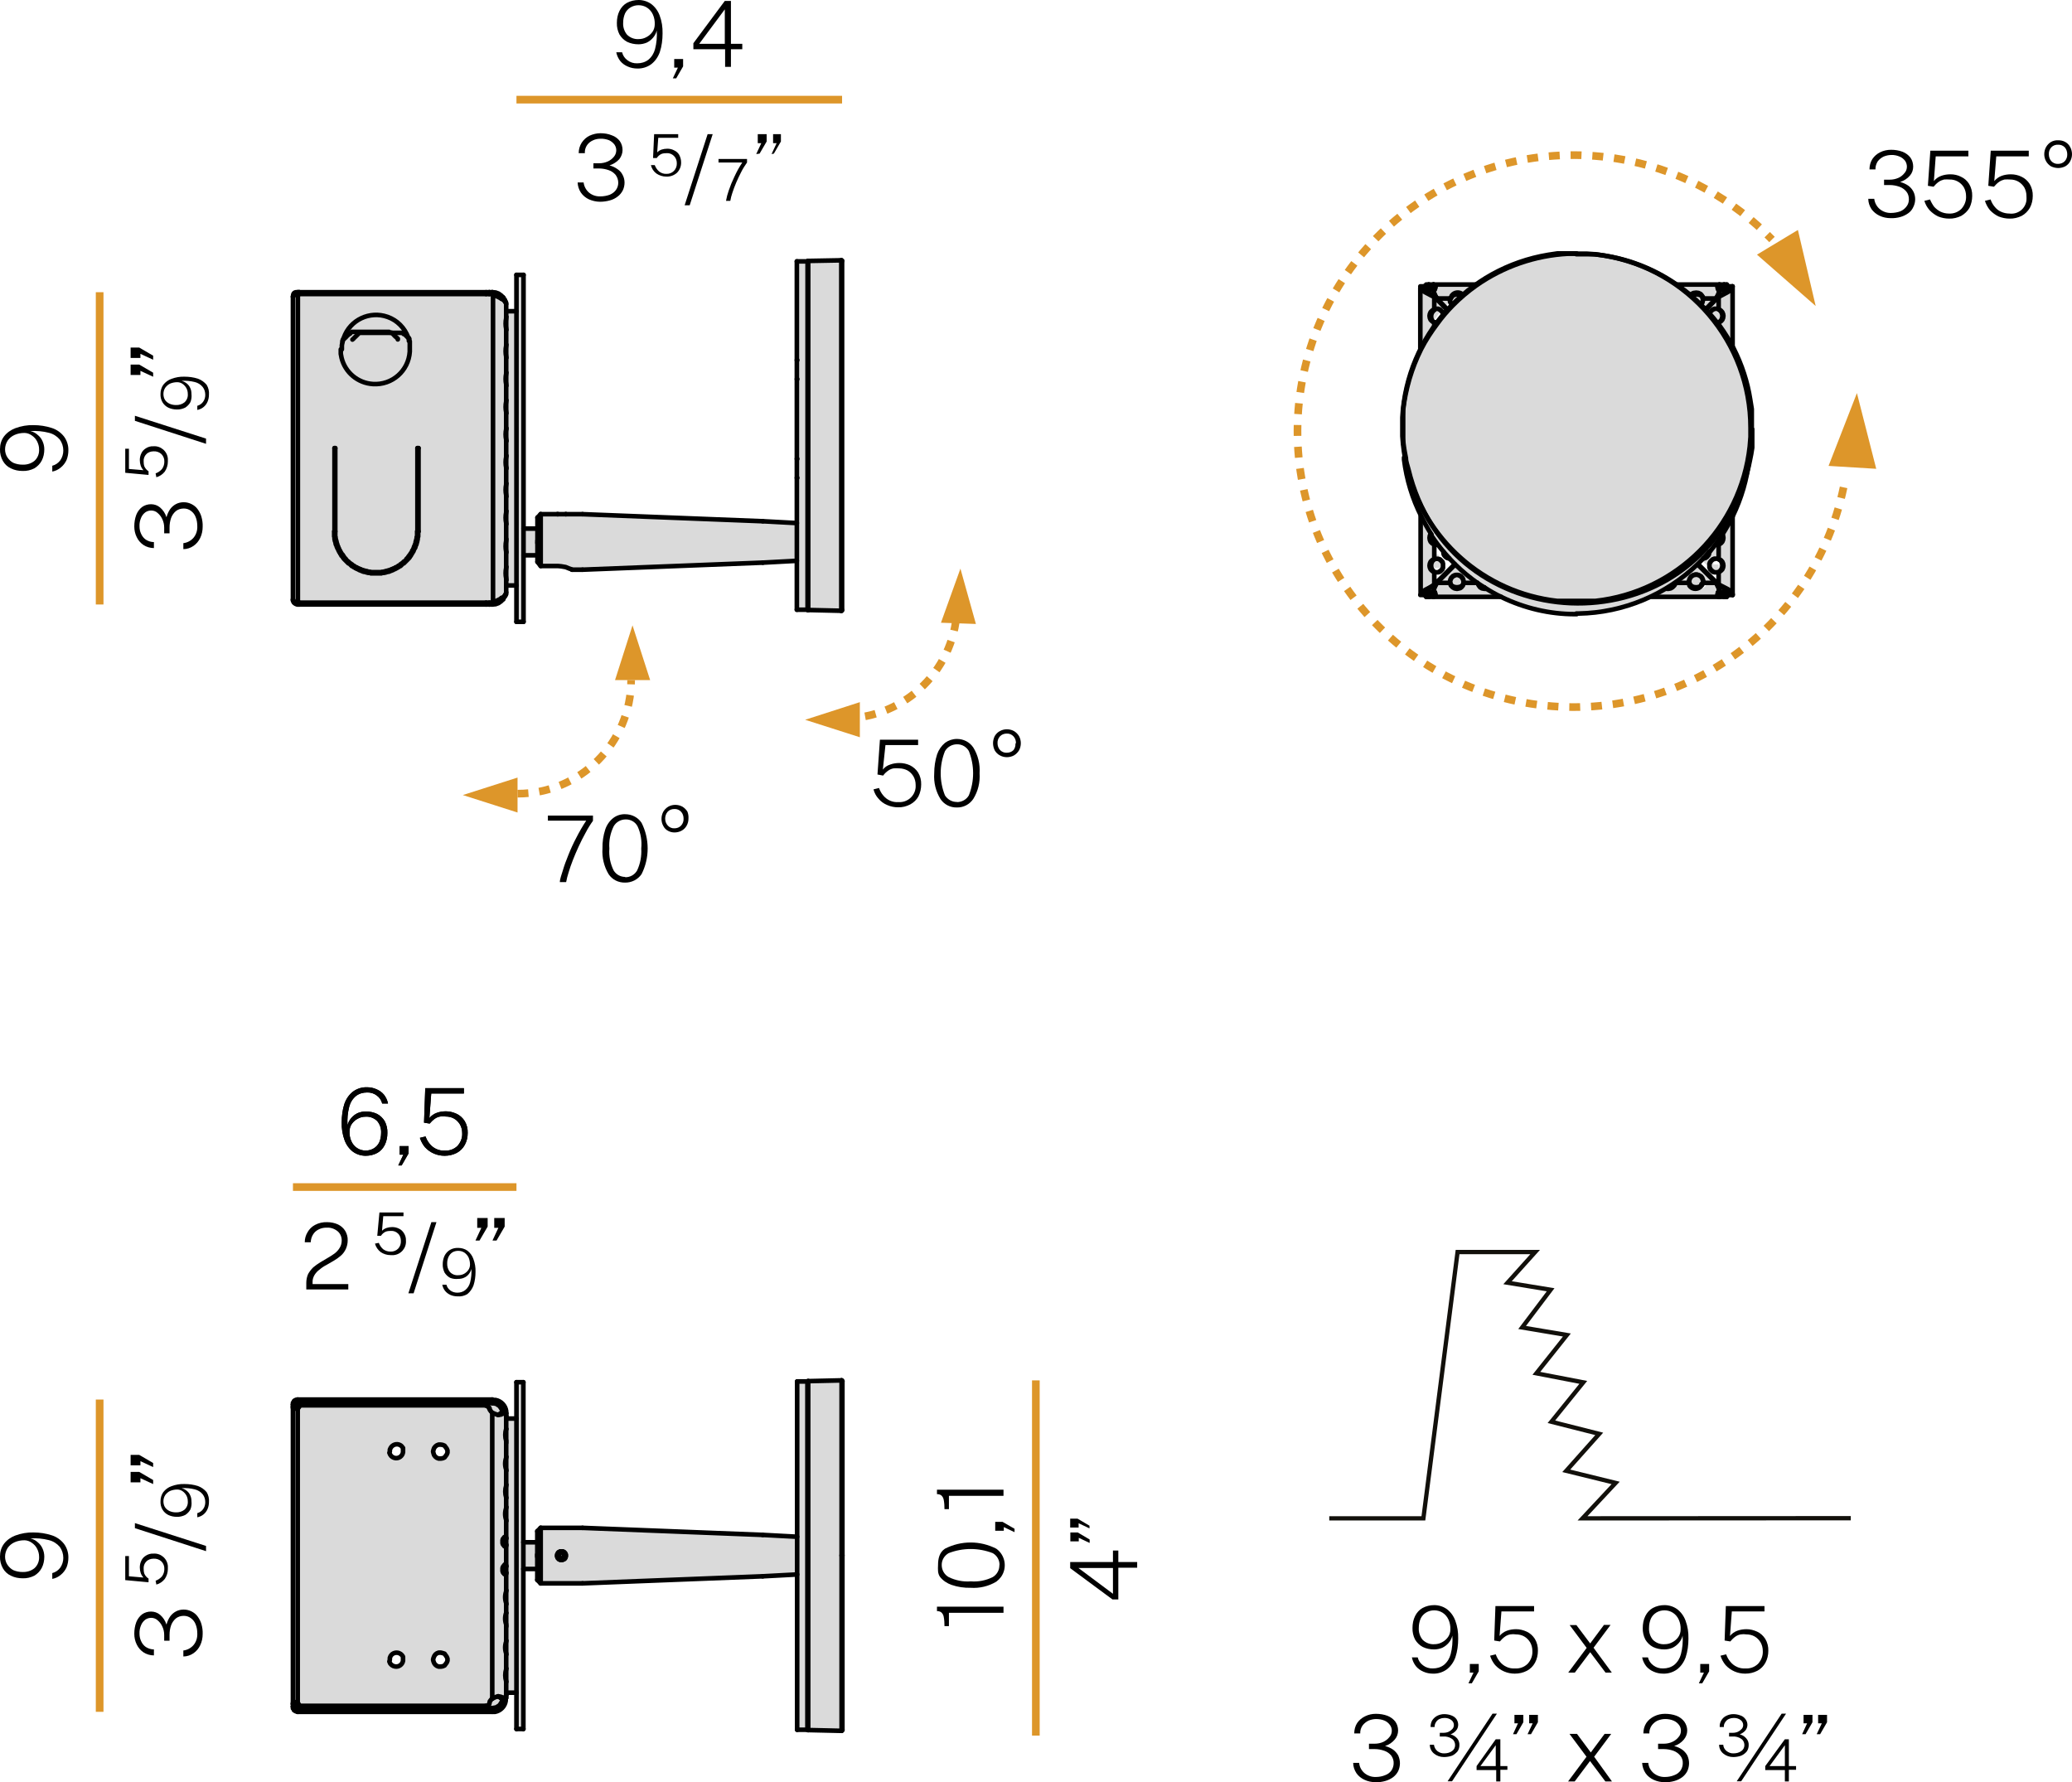 <?xml version="1.0" encoding="UTF-8"?><svg id="a" xmlns="http://www.w3.org/2000/svg" viewBox="0 0 135.16 116.25"><defs><style>.b{stroke-width:.28px;}.b,.c{stroke:#12100b;}.b,.c,.d,.e,.f{fill:none;}.c{stroke-width:.19px;}.d,.f{stroke:#dd962a;stroke-width:.5px;}.g{fill:#dd962a;}.e{stroke:#000;stroke-linecap:round;stroke-linejoin:round;stroke-width:.3px;}.h{fill:#dadada;}.f{stroke-dasharray:0 0 .71 .71;}</style></defs><path class="h" d="M104.67,16.69c5.5,.9,9.54,5.65,9.55,11.23v.6l-.05,.62c-.59,5.31-4.79,9.49-10.1,10.06h-2.48c-4.78-.52-8.72-3.99-9.83-8.67-.15-.66-.25-1.33-.29-2v-1.22c.29-5.33,4.25-9.74,9.52-10.61l.6-.09h2.47l.61,.08Z"/><path class="h" d="M94.16,36c-.29-.34-.56-.7-.81-1.08,0-.02,0-.05,0-.07-.24-.38-.46-.77-.66-1.18-.58-1.16-.95-2.41-1.1-3.69v-.14h0c0,.24,.1,.48,.16,.72,2.69,11.21,18.26,11.77,21.85,1,.18-.51,.33-1.04,.43-1.57h0c-.14,1.28-.51,2.53-1.07,3.69-.2,.4-.42,.79-.66,1.17-.26,.4-.54,.78-.84,1.15h0l-.37,.41-.36,.37c-2.09,2.03-4.87,3.2-7.79,3.25h-.27c-1.66,0-3.29-.39-4.78-1.11-.38-.18-.75-.39-1.1-.62h0l-.42-.27h0c-.52-.37-1.01-.77-1.46-1.22l-.37-.38-.38-.43Z"/><path class="h" d="M112.11,38.14v-.81l.15-.1,.09-.09,.05-.12v-.26l-.05-.12-.09-.1-.15-.07v-1l.15-.07,.09-.1,.05-.12v-.28l-.05-.1c.24-.38,.46-.77,.66-1.17h0v5.05c-.16-.27-.47-.36-.72-.5l-.18-.04Z"/><path class="h" d="M112.11,19.35l.17-.07c.25-.15,.56-.24,.72-.5v3.95c-.27-.52-.58-1.02-.92-1.49h0v-.21l.15-.07,.09-.1,.05-.12v-.26l-.05-.12-.09-.1-.15-.09,.03-.82Z"/><path class="h" d="M112.11,20.2l.1,.09c.19,.19,.19,.51,0,.7l-.1,.07v.14h0c-.27-.35-.55-.68-.85-1l.69-.72,.17-.24v-.31h.59l-.1,.12-.21,.16-.27,.17-.02,.82Z"/><path class="h" d="M111.08,38.02h0v-.12h0v-.07h0v-.05h-.59v.05h0v.07h0v.12h0v.17c.14,.22,.43,.28,.65,.14,.06-.04,.1-.08,.14-.14v-.09l-.2-.08Zm1,.58v.07h0v.24h-4.3c1.11-.53,2.12-1.25,3-2.11h0l1.34,1.34,.27,.17,.21,.17,.1,.12h-.62Zm0-.14v-.15h0l-.17-.24,.17,.34v.05Z"/><path class="h" d="M112.11,35.51v1h-.34v.05h0v.26h.33v.81l-1.34-1.34h0l.36-.37h.11v.28h0v-.1h0c.3-.37,.58-.75,.84-1.15l.05,.1v.28l-.05,.12-.09,.1,.13-.04Z"/><path class="h" d="M112.21,36.54c.19,.19,.19,.5,0,.69l-.1,.1h-.33v-.26h0v-.05h.34l.09-.48Z"/><path class="h" d="M112.1,18.9h0v.22l-.17,.33h-.86v.17h0v.07h0v.05h-.05c-.47-.48-.99-.92-1.54-1.3h2.65v.24l-.03,.22Z"/><path class="h" d="M111.94,19.47l-.69,.72-.31-.31h.05v-.05h0v-.07h0v-.15l.95-.14Z"/><polygon class="h" points="111.11 37.88 111.11 38 111.08 38.02 111.06 38.1 111.04 38.14 110.92 38.24 110.8 38.29 110.65 38.31 110.48 38.29 110.36 38.24 110.25 38.14 110.2 38.02 110.17 38 110.17 37.88 110.2 37.86 110.2 37.79 110.22 37.79 110.22 37.74 110.25 37.71 110.25 37.69 110.27 37.69 110.27 37.67 110.29 37.64 110.29 37.62 110.32 37.62 110.32 37.59 110.34 37.59 110.36 37.57 110.39 37.57 110.39 37.55 110.41 37.55 110.44 37.52 110.48 37.52 110.48 37.5 110.58 37.5 110.58 37.47 110.7 37.47 110.72 37.5 110.8 37.5 110.8 37.52 110.84 37.52 110.87 37.55 110.89 37.55 110.89 37.57 110.92 37.57 110.94 37.59 110.96 37.59 110.96 37.62 110.99 37.62 110.99 37.64 111.01 37.67 111.01 37.69 111.04 37.69 111.04 37.71 111.06 37.74 111.06 37.79 111.08 37.79 111.08 37.86 111.11 37.88"/><path class="h" d="M93.59,38.6h0v-.22l.17-.33h.83l.05,.17,.12,.12,.12,.07h.45l.1-.12v-.17h.89l.06,.08,.09,.1,.12,.05h.14c.35,.23,.72,.44,1.1,.62h-4.31v-.24h0l.07-.13Z"/><path class="h" d="M95.47,38.02v.12l-.1,.1-.14,.05h-.31l-.12-.05-.12-.1-.05-.12h-.86l-.17,.23h0v.27h-.59l.1-.12,.22-.17,.22-.15h0l1.34-1.34c.45,.45,.94,.85,1.46,1.22l-.88,.06Z"/><path class="h" d="M94.59,19.47h-.86l-.17-.33v-.1h0v-.1h0v-.31h2.66c-.55,.39-1.07,.83-1.54,1.31h0v-.1h0v-.34l-.09-.03Z"/><path class="h" d="M93.73,19.47h.86v.07h0v.1h0c-.36,.37-.7,.76-1,1.18h-.14l-.1-.07c-.18-.2-.18-.5,0-.7l.24,.15v-.82l-.26-.17-.22-.16-.1-.12h.58v.32l.14,.22Z"/><path class="h" d="M94.13,36.76v.28h-.54l-.1-.09c-.18-.2-.18-.5,0-.7l.1-.07h.26v.05l.28,.53Z"/><path class="h" d="M93.59,21.03h.14c-.4,.53-.76,1.08-1.06,1.67v-3.92c.16,.26,.47,.35,.72,.5l.17,.07v.85l-.14,.09-.1,.1v.5l.1,.1,.17,.04Z"/><path class="h" d="M93.59,37.33v.81h0l-.13,.06c-.25,.14-.56,.23-.72,.5v-5.03c.2,.41,.42,.8,.66,1.18v.49l.1,.1,.14,.07v1l-.14,.07-.1,.1v.5l.1,.1,.09,.05Z"/><polygon class="h" points="54.88 16.98 54.88 39.84 52.72 39.79 52.72 17.02 54.88 16.98"/><polygon class="h" points="54.9 112.88 54.9 112.9 52.72 112.85 52.72 90.09 54.9 90.04 54.9 101.46 54.9 112.88"/><polygon class="h" points="51.98 31.17 51.98 30.57 51.98 29.93 51.98 24.73 51.98 24.13 51.98 23.49 51.98 17.05 52.68 17.05 52.68 17.07 52.68 39.74 52.68 39.77 51.98 39.77 51.98 36.58 51.98 34.12 51.98 31.17"/><polygon class="h" points="52.67 112.81 52.67 112.83 52 112.83 52 105.82 52 105.79 52 104.57 52 104.55 52 102.7 52 102.11 52 102.08 52 100.84 52 100.81 52 100.24 52 98.37 52 98.35 52 97.13 52 97.1 52 90.11 52.67 90.11 52.67 90.14 52.67 112.81"/><polygon class="h" points="51.98 34.12 51.98 36.58 49.76 36.7 38 37.16 37.31 37.16 37.26 37.13 37.12 37.08 36.9 36.99 36.61 36.94 36.4 36.92 35.27 36.92 35.27 33.54 36.35 33.54 36.4 33.54 36.9 33.54 36.92 33.54 38 33.54 49.76 34 51.98 34.12"/><path class="h" d="M52,102.08v.62l-2.25,.12-11.75,.46h-2.73v-3.62h2.73l11.75,.46,2.25,.12v1.84Zm-15.08-.57v-.19h-.31v.16h0v.05h.31v-.02Z"/><polygon class="h" points="35.06 35.43 35.06 36.22 34.15 36.22 34.15 34.48 35.06 34.48 35.06 35.27 35.06 35.36 35.06 35.43"/><polygon class="h" points="35.05 102.32 35.05 102.34 34.14 102.34 34.14 100.6 35.05 100.6 35.05 101.39 35.05 101.46 35.05 101.55 35.05 102.32"/><polygon class="h" points="34.15 36.22 34.15 40.56 33.69 40.56 33.69 38.19 33.69 20.3 33.69 17.93 34.15 17.93 34.15 34.48 34.15 36.22"/><polygon class="h" points="34.14 102.34 34.14 112.78 33.69 112.78 33.69 110.41 33.69 92.53 33.69 90.16 34.14 90.16 34.14 100.6 34.14 102.34"/><polygon class="h" points="33.69 20.3 33.69 38.19 33.02 38.19 33.02 37.83 33.02 36.97 33.02 36.01 33.02 35.15 33.02 34.19 33.02 33.33 33.02 32.39 33.02 31.53 33.02 30.57 33.02 30.5 33.02 29.76 33.02 29.71 33.02 28.78 33.02 28.73 33.02 27.99 33.02 27.92 33.02 26.96 33.02 26.1 33.02 25.16 33.02 24.3 33.02 23.34 33.02 22.48 33.02 21.52 33.02 20.66 33.02 20.3 33.69 20.3"/><polygon class="h" points="33.69 92.53 33.69 110.41 33.02 110.41 33.02 109.72 33.02 108.83 33.02 107.92 33.02 107.01 33.02 106.1 33.02 105.22 33.02 104.64 33.02 103.73 33.02 102.66 33.02 102.58 33.02 102.18 33.02 102.11 33.02 100.84 33.02 100.76 33.02 100.36 33.02 100.29 33.02 99.21 33.02 98.3 33.02 97.72 33.02 96.84 33.02 95.93 33.02 95.02 33.02 94.11 33.02 93.22 33.02 92.53 33.69 92.53"/><path class="h" d="M33.02,38.2v.57c-.07,.1-.16,.18-.26,.24-.14,.08-.28,.15-.43,.22l-.17,.09V19.2l.17,.09c.15,.07,.29,.14,.43,.22,.1,.06,.19,.14,.26,.24h0v.98c-.05,.23-.05,.46,0,.69v1.14c-.05,.24-.05,.48,0,.72v1.14c-.05,.23-.05,.47,0,.7v1.12c-.05,.23-.05,.47,0,.7v1.14c-.05,.23-.05,.46,0,.69v1.13c-.05,.23-.05,.46,0,.69v1.14c-.05,.23-.05,.47,0,.7v1.12c-.05,.23-.05,.47,0,.7v1.14c-.05,.24-.05,.48,0,.72v1.14c-.05,.23-.05,.46,0,.69v.26Z"/><path class="h" d="M33.02,110.41v.17l-.07,.17h-.12l-.15-.07h-.17l-.17,.05-.21,.1v-18.63l.21,.09h.34l.15-.08h.12l.07,.17v.82h0c-.08,.26-.08,.53,0,.79h0v.98c-.09,.25-.09,.52,0,.77v1.05c-.08,.25-.08,.52,0,.77h0v.65c-.09,.25-.09,.52,0,.77v1.15h-.05v.4h.05v1.27h-.05v.05h0v.4h0v.05h.05v1.14c-.09,.25-.09,.52,0,.77v.99h0c-.09,.25-.09,.51,0,.76v1.05c-.09,.25-.09,.52,0,.77v1.03c-.08,.26-.08,.53,0,.79h0v.81Z"/><path class="h" d="M19.42,91.86h0v-.22h12.74l.26,.05,.22,.15,.14,.21,.05,.24h-.07l-.12,.08h-.17l-.21-.09v18.52l.21-.1,.17-.05h0l.12,.07h0l-.05,.24-.14,.22-.22,.14-.26,.05h-12.72v-.24h.07l-.02-19.27Zm9.77,16.47v-.13l-.05-.12-.14-.2h-.39l-.12,.05-.09,.07-.07,.1v.48l.07,.09,.09,.07,.12,.05h.39l.14-.19,.05-.27Zm0-13.57v-.15l-.05-.12-.14-.19h-.51l-.09,.07-.08,.1v.47l.08,.1,.09,.07h.51l.14-.19,.05-.16Zm-2.85,13.57v-.25c-.11-.23-.38-.33-.61-.23-.08,.04-.15,.1-.2,.18l-.05,.12v.24l.05,.12c.16,.2,.45,.23,.65,.08,.08-.06,.14-.16,.16-.26Zm0-13.57v-.27c-.12-.22-.4-.31-.62-.19-.08,.04-.14,.11-.19,.19l-.05,.11v.24l.05,.12c.15,.2,.43,.25,.63,.1,.1-.07,.16-.18,.18-.3Z"/><path class="h" d="M32.11,19.2v20.11h-12.68V19.2h12.68Z"/><line class="e" x1="38" y1="37.16" x2="49.76" y2="36.7"/><line class="e" x1="49.76" y1="34" x2="38" y2="33.54"/><line class="e" x1="35.27" y1="33.54" x2="35.06" y2="33.76"/><line class="e" x1="36.35" y1="33.54" x2="35.27" y2="33.54"/><line class="e" x1="38" y1="33.54" x2="36.92" y2="33.54"/><line class="e" x1="37.31" y1="37.16" x2="38" y2="37.16"/><line class="e" x1="34.15" y1="36.22" x2="35.06" y2="36.22"/><line class="e" x1="35.06" y1="34.48" x2="34.15" y2="34.48"/><line class="e" x1="33.02" y1="38.19" x2="33.69" y2="38.19"/><line class="e" x1="33.69" y1="20.3" x2="33.02" y2="20.3"/><line class="e" x1="34.15" y1="17.93" x2="33.69" y2="17.93"/><line class="e" x1="33.69" y1="40.56" x2="34.15" y2="40.56"/><line class="e" x1="51.98" y1="31.17" x2="52.01" y2="31.17"/><line class="e" x1="51.98" y1="29.93" x2="52.01" y2="29.93"/><line class="e" x1="51.98" y1="24.73" x2="52.01" y2="24.73"/><line class="e" x1="51.98" y1="23.49" x2="52.01" y2="23.49"/><line class="e" x1="49.76" y1="36.7" x2="51.98" y2="36.58"/><line class="e" x1="51.98" y1="34.12" x2="49.76" y2="34"/><line class="e" x1="51.98" y1="39.77" x2="52.68" y2="39.77"/><line class="e" x1="52.68" y1="17.05" x2="51.98" y2="17.05"/><polyline class="e" points="54.93 17.02 54.93 17 54.9 17 54.9 16.98 54.88 16.98"/><polyline class="e" points="54.88 39.84 54.9 39.84 54.9 39.81 54.93 39.81 54.93 39.79"/><line class="e" x1="54.88" y1="16.98" x2="52.72" y2="17.02"/><line class="e" x1="52.72" y1="39.79" x2="54.88" y2="39.84"/><polyline class="e" points="52.72 17.02 52.7 17.02 52.68 17.05"/><polyline class="e" points="52.68 39.77 52.68 39.79 52.72 39.79"/><line class="e" x1="31.71" y1="39.43" x2="31.71" y2="39.31"/><line class="e" x1="31.71" y1="19.18" x2="31.71" y2="19.06"/><line class="e" x1="31.92" y1="19.06" x2="31.92" y2="19.18"/><line class="e" x1="31.92" y1="39.31" x2="31.92" y2="39.43"/><line class="e" x1="54.88" y1="39.84" x2="54.88" y2="16.98"/><line class="e" x1="52.72" y1="17.02" x2="52.72" y2="39.79"/><line class="e" x1="36.4" y1="33.54" x2="36.9" y2="33.54"/><line class="e" x1="35.06" y1="34.48" x2="35.06" y2="33.76"/><line class="e" x1="35.06" y1="36.65" x2="35.06" y2="36.22"/><polyline class="e" points="35.27 33.54 35.27 36.92 35.06 36.65"/><polyline class="e" points="37.31 37.16 37.26 37.13 37.12 37.08 36.9 36.99 36.61 36.94 36.4 36.92 35.27 36.92"/><line class="e" x1="36.92" y1="33.54" x2="36.9" y2="33.54"/><line class="e" x1="36.4" y1="33.54" x2="36.35" y2="33.54"/><line class="e" x1="35.06" y1="35.43" x2="35.06" y2="36.22"/><line class="e" x1="35.06" y1="34.48" x2="35.06" y2="35.27"/><line class="e" x1="35.06" y1="35.36" x2="35.06" y2="35.27"/><line class="e" x1="35.06" y1="34.48" x2="35.08" y2="34.48"/><line class="e" x1="35.06" y1="35.43" x2="35.06" y2="35.36"/><line class="e" x1="35.06" y1="36.22" x2="35.08" y2="36.22"/><line class="e" x1="33.02" y1="27.99" x2="33.02" y2="28.73"/><line class="e" x1="33.02" y1="29.76" x2="33.02" y2="30.5"/><polyline class="e" points="33.69 40.56 33.69 38.19 33.69 20.3 33.69 17.93"/><polyline class="e" points="34.15 40.56 34.15 36.22 34.15 34.48 34.15 17.93"/><line class="e" x1="33.02" y1="33.33" x2="33.02" y2="32.39"/><path class="e" d="M33.02,33.33v.09c-.05,.23-.05,.47,0,.7v.07"/><line class="e" x1="33.02" y1="35.15" x2="33.02" y2="34.19"/><path class="e" d="M33.02,35.2v.07c-.05,.24-.05,.48,0,.72v.07"/><line class="e" x1="33.02" y1="36.97" x2="33.02" y2="36.01"/><path class="e" d="M33.02,36.97v.07c-.05,.23-.05,.46,0,.69v.1"/><polyline class="e" points="33.02 38.64 33.02 38.19 33.02 37.83"/><path class="e" d="M33.02,38.64v.12c-.07,.1-.16,.18-.26,.24-.14,.08-.28,.15-.43,.22l-.17,.09V19.2l.17,.09c.15,.07,.29,.14,.43,.22,.1,.06,.19,.14,.26,.24h0v.07"/><polyline class="e" points="33.02 20.66 33.02 20.3 33.02 19.85"/><path class="e" d="M33.02,20.66v.1c-.05,.23-.05,.46,0,.69v.07"/><line class="e" x1="33.02" y1="22.48" x2="33.02" y2="21.52"/><path class="e" d="M33.02,22.48v.07c-.05,.24-.05,.48,0,.72v.07"/><line class="e" x1="33.02" y1="24.3" x2="33.02" y2="23.34"/><path class="e" d="M33.02,24.3v.07c-.05,.23-.05,.47,0,.7v.09"/><line class="e" x1="33.02" y1="26.1" x2="33.02" y2="25.16"/><path class="e" d="M33.02,26.1v.09c-.05,.23-.05,.47,0,.7v.07"/><line class="e" x1="33.02" y1="27.92" x2="33.02" y2="26.96"/><path class="e" d="M33.02,27.92v.07c-.05,.23-.05,.46,0,.69v.1"/><line class="e" x1="33.02" y1="29.71" x2="33.02" y2="28.78"/><path class="e" d="M33.02,29.71v.1c-.05,.23-.05,.46,0,.69v.07"/><line class="e" x1="33.02" y1="31.53" x2="33.02" y2="30.57"/><path class="e" d="M33.02,31.53v.07c-.05,.23-.05,.47,0,.7v.09"/><line class="e" x1="19.43" y1="39.31" x2="19.43" y2="19.18"/><polyline class="e" points="32.11 19.18 31.92 19.18 31.71 19.18 19.52 19.18 19.43 19.18"/><path class="e" d="M26.73,22.26s0,.09,0,.13v.55c-.08,1.25-1.15,2.19-2.4,2.11-.99-.06-1.82-.76-2.05-1.71l-.05-.26v-.29"/><path class="e" d="M26.67,22.05c.01,.06,.01,.12,0,.18"/><path class="e" d="M22.3,22.79v-.26l.05-.29h0c.02-.08,.04-.15,.08-.22,.41-1.16,1.69-1.76,2.85-1.35,.63,.22,1.12,.72,1.35,1.35"/><polyline class="e" points="22.36 36.22 22.37 36.22 22.39 36.25 22.39 36.27 22.42 36.29 22.44 36.32 22.47 36.37 22.49 36.39 22.51 36.41 22.56 36.46 22.56 36.49 22.61 36.53 22.7 36.63 22.73 36.63 22.82 36.73 22.87 36.75 22.92 36.8 22.94 36.8 22.97 36.82 22.99 36.85 23.02 36.87 23.04 36.89 23.06 36.89 23.11 36.92 23.14 36.94 23.16 36.97 23.18 36.97 23.21 36.99 23.23 37.01 23.28 37.01 23.33 37.06 23.35 37.06 23.4 37.08 23.42 37.08 23.45 37.11 23.47 37.11 23.52 37.13 23.54 37.13 23.57 37.16 23.59 37.16 23.64 37.18 23.66 37.18 23.69 37.2 23.73 37.2 23.76 37.23 23.83 37.23 23.85 37.25 23.93 37.25 23.95 37.28 24.02 37.28 24.05 37.3 24.17 37.3 24.21 37.32 24.86 37.32 24.91 37.3 25.03 37.3 25.05 37.28 25.12 37.28 25.15 37.25 25.22 37.25 25.24 37.23 25.31 37.23 25.34 37.2 25.39 37.2 25.41 37.18 25.43 37.18 25.48 37.16 25.51 37.16 25.53 37.13 25.55 37.13 25.6 37.11 25.63 37.11 25.65 37.08 25.67 37.08 25.72 37.06 25.75 37.06 25.79 37.01 25.84 37.01 25.86 36.99 25.89 36.97 25.91 36.97 25.94 36.94 25.96 36.92 26.01 36.89 26.03 36.89 26.06 36.87 26.08 36.85 26.13 36.8 26.15 36.8 26.18 36.77 26.2 36.75 26.25 36.73 26.34 36.63 26.37 36.63 26.51 36.49 26.51 36.46 26.56 36.41 26.58 36.39 26.61 36.37 26.63 36.32 26.65 36.29 26.68 36.27 26.68 36.25 26.77 36.15 26.77 36.13 26.8 36.08 26.85 36.03 26.85 36.01 26.89 35.96 26.89 35.91 26.94 35.86 26.94 35.84 26.97 35.79 26.97 35.77 26.99 35.74 26.99 35.72 27.01 35.67 27.01 35.65 27.04 35.62 27.04 35.6 27.06 35.55 27.06 35.53 27.09 35.5 27.09 35.46 27.11 35.43 27.11 35.36 27.13 35.34 27.13 35.27 27.16 35.24 27.16 35.17 27.18 35.15 27.18 35.03 27.21 34.98 27.21 34.67"/><polyline class="e" points="21.87 34.67 21.87 34.98 21.89 35.03 21.89 35.15 21.91 35.17 21.91 35.24 21.94 35.27 21.94 35.34 21.96 35.36 21.96 35.43 21.99 35.46 21.99 35.5 22.01 35.53 22.01 35.55 22.03 35.6 22.03 35.62 22.06 35.65 22.06 35.67 22.08 35.72 22.08 35.74 22.11 35.77 22.11 35.79 22.13 35.84 22.13 35.86 22.18 35.91 22.18 35.96 22.23 36.01 22.23 36.03 22.27 36.08 22.3 36.13 22.3 36.15 22.35 36.2"/><line class="e" x1="21.87" y1="29.23" x2="21.87" y2="34.67"/><line class="e" x1="21.82" y1="29.23" x2="21.87" y2="29.23"/><line class="e" x1="21.82" y1="34.67" x2="21.82" y2="29.23"/><polyline class="e" points="22.39 36.36 22.37 36.34 22.35 36.32 22.32 36.29 22.3 36.27 22.27 36.25 22.27 36.22 22.25 36.18 22.2 36.13 22.2 36.1 22.18 36.08 22.15 36.03 22.13 36.01 22.13 35.98 22.11 35.96 22.08 35.91 22.08 35.89 22.06 35.86 22.06 35.84 22.03 35.79 22.01 35.77 22.01 35.74 21.99 35.72 21.99 35.67 21.96 35.65 21.96 35.62 21.94 35.58 21.94 35.55 21.91 35.53 21.91 35.48 21.89 35.46 21.89 35.39 21.87 35.36 21.87 35.29 21.84 35.27 21.84 35.19 21.82 35.17 21.82 35.03 21.8 35 21.8 34.67"/><polyline class="e" points="26.71 36.34 26.7 36.34 26.68 36.37 26.65 36.39 26.63 36.44 26.63 36.46 26.58 36.51 26.56 36.53 26.34 36.75 26.32 36.75 26.27 36.77 26.2 36.85 26.18 36.87 26.15 36.89 26.13 36.92 26.1 36.92 26.06 36.94 26.03 36.97 26.01 36.99 25.98 36.99 25.96 37.01 25.91 37.04 25.89 37.06 25.86 37.06 25.84 37.08 25.79 37.11 25.77 37.11 25.75 37.13 25.72 37.13 25.67 37.16 25.65 37.18 25.63 37.18 25.6 37.2 25.55 37.2 25.53 37.23 25.51 37.23 25.46 37.25 25.43 37.25 25.41 37.28 25.36 37.28 25.34 37.3 25.27 37.3 25.24 37.32 25.17 37.32 25.15 37.35 25.07 37.35 25.05 37.37 24.91 37.37 24.88 37.4 24.19 37.4 24.17 37.37 24.02 37.37 24 37.35 23.93 37.35 23.9 37.32 23.83 37.32 23.81 37.3 23.73 37.3 23.71 37.28 23.66 37.28 23.64 37.25 23.61 37.25 23.57 37.23 23.54 37.23 23.52 37.2 23.47 37.2 23.45 37.18 23.42 37.18 23.4 37.16 23.35 37.13 23.33 37.13 23.3 37.11 23.28 37.11 23.23 37.08 23.21 37.06 23.18 37.06 23.16 37.04 23.11 37.01 23.09 36.99 23.06 36.99 23.04 36.97 23.02 36.94 22.97 36.92 22.94 36.92 22.92 36.89 22.9 36.87 22.87 36.85 22.8 36.77 22.75 36.75 22.73 36.75 22.63 36.65 22.61 36.63 22.44 36.46 22.44 36.44 22.42 36.39 22.39 36.37"/><polyline class="e" points="27.3 34.67 27.28 34.69 27.28 35 27.25 35.03 27.25 35.17 27.23 35.19 27.23 35.27 27.21 35.29 27.21 35.36 27.18 35.39 27.18 35.46 27.16 35.48 27.16 35.53 27.13 35.55 27.13 35.58 27.11 35.62 27.11 35.65 27.09 35.67 27.09 35.72 27.06 35.74 27.06 35.77 27.04 35.79 27.01 35.84 27.01 35.86 26.99 35.89 26.99 35.91 26.97 35.96 26.94 35.98 26.94 36.01 26.92 36.03 26.89 36.08 26.87 36.1 26.87 36.13 26.82 36.18 26.8 36.22 26.8 36.25 26.77 36.27 26.75 36.29 26.73 36.32 26.71 36.33"/><line class="e" x1="27.3" y1="29.23" x2="27.3" y2="34.67"/><line class="e" x1="27.23" y1="29.23" x2="27.3" y2="29.23"/><line class="e" x1="27.23" y1="34.67" x2="27.23" y2="29.23"/><polyline class="e" points="19.43 39.31 19.52 39.31 31.71 39.31 31.92 39.31 32.11 39.31"/><polyline class="e" points="19.11 19.35 19.16 19.3 19.19 19.25 19.19 19.18 19.43 19.18"/><line class="e" x1="19.11" y1="39.1" x2="19.11" y2="19.39"/><polyline class="e" points="19.43 39.31 19.19 39.31 19.19 39.24 19.16 39.19 19.11 39.14"/><line class="e" x1="19.52" y1="39.31" x2="19.52" y2="39.43"/><line class="e" x1="19.43" y1="39.31" x2="19.43" y2="39.43"/><line class="e" x1="19.52" y1="39.43" x2="19.43" y2="39.43"/><line class="e" x1="19.43" y1="19.06" x2="19.43" y2="19.18"/><line class="e" x1="19.52" y1="19.06" x2="19.52" y2="19.18"/><line class="e" x1="19.43" y1="19.06" x2="19.52" y2="19.06"/><line class="e" x1="31.71" y1="39.43" x2="19.52" y2="39.43"/><polyline class="e" points="19.52 19.06 31.71 19.06 31.92 19.06"/><line class="e" x1="31.92" y1="39.43" x2="31.71" y2="39.43"/><polyline class="e" points="19.11 39.1 19.11 39.14 19.11 39.19 19.16 39.29 19.19 39.31 19.26 39.38 19.33 39.41 19.43 39.43"/><path class="e" d="M19.43,19.06h-.08c-.16,0-.23,.09-.24,.27h0"/><line class="e" x1="32.11" y1="39.31" x2="32.11" y2="39.43"/><line class="e" x1="31.92" y1="39.43" x2="32.11" y2="39.43"/><line class="e" x1="32.11" y1="19.18" x2="32.11" y2="19.06"/><line class="e" x1="31.92" y1="19.06" x2="32.11" y2="19.06"/><line class="e" x1="32.83" y1="19.42" x2="32.71" y2="19.49"/><polyline class="e" points="32.78 19.37 32.69 19.27 32.52 19.15 32.33 19.08 32.11 19.06"/><line class="e" x1="32.83" y1="39.07" x2="32.71" y2="39"/><polyline class="e" points="32.11 39.43 32.33 39.41 32.52 39.34 32.69 39.22 32.78 39.12"/><line class="e" x1="32.95" y1="38.86" x2="32.93" y2="38.83"/><polyline class="e" points="32.83 39.07 32.9 38.95 32.93 38.9 32.95 38.86"/><line class="e" x1="32.95" y1="19.63" x2="32.93" y2="19.66"/><polyline class="e" points="32.93 19.59 32.9 19.51 32.83 19.42"/><line class="e" x1="32.95" y1="19.63" x2="32.94" y2="19.6"/><line class="e" x1="32.95" y1="38.86" x2="32.97" y2="38.76"/><line class="e" x1="32.97" y1="19.73" x2="32.95" y2="19.63"/><line class="e" x1="33.02" y1="36.01" x2="33.02" y2="35.15"/><line class="e" x1="33.02" y1="37.83" x2="33.02" y2="36.97"/><line class="e" x1="33.02" y1="22.48" x2="33.02" y2="23.34"/><line class="e" x1="33.02" y1="30.57" x2="33.02" y2="30.5"/><line class="e" x1="33.02" y1="29.76" x2="33.02" y2="29.71"/><line class="e" x1="33.02" y1="27.92" x2="33.02" y2="27.99"/><line class="e" x1="33.02" y1="28.73" x2="33.02" y2="28.78"/><line class="e" x1="33.02" y1="26.1" x2="33.02" y2="26.96"/><line class="e" x1="33.02" y1="32.39" x2="33.02" y2="31.53"/><line class="e" x1="33.02" y1="20.66" x2="33.02" y2="21.52"/><line class="e" x1="33.02" y1="24.3" x2="33.02" y2="25.16"/><line class="e" x1="33.02" y1="34.19" x2="33.02" y2="33.33"/><polyline class="e" points="32.93 38.9 32.95 38.88 32.95 38.86"/><polyline class="e" points="32.95 19.63 32.95 19.61 32.94 19.6 32.93 19.59"/><line class="e" x1="32.83" y1="19.42" x2="32.78" y2="19.37"/><line class="e" x1="32.78" y1="39.12" x2="32.83" y2="39.07"/><polyline class="e" points="22.35 36.2 22.36 36.22 22.37 36.25 22.39 36.36 22.39 36.37 22.39 36.39"/><polyline class="e" points="26.7 36.39 26.7 36.37 26.71 36.34 26.71 36.33 26.75 36.2"/><path class="e" d="M26.7,22.1h0l-.08-.07-.12-.12h0l-.12-.12h-.05l-.08-.08h-2.81l-.12,.12h0l-.12,.12h0c-.05,.04-.1,.09-.14,.14h0l-.07,.06h0"/><path class="e" d="M22.35,22.29v-.09h0l.06-.06h0l.15-.14c.04-.05,.09-.1,.14-.14h0l.07-.08h.05l.07-.08h0l.05-.05h2.45l.05,.05h.1l.08,.07h0l.14,.15,.1,.09h0l.09,.08h0v.05"/><polyline class="e" points="52.68 17.05 52.68 17.07 52.68 39.74 52.68 39.77"/><polyline class="e" points="51.98 17.05 51.98 23.49 51.98 24.13 51.98 24.73 51.98 29.93 51.98 30.57 51.98 31.17 51.98 34.12 51.98 36.58 51.98 39.77"/><line class="e" x1="54.93" y1="17.02" x2="54.93" y2="39.79"/><line class="e" x1="112.14" y1="38.46" x2="112.14" y2="38.36"/><line class="e" x1="93.54" y1="19.04" x2="93.54" y2="19.14"/><line class="e" x1="112.14" y1="19.14" x2="112.14" y2="19.04"/><line class="e" x1="93.54" y1="38.34" x2="93.54" y2="38.46"/><path class="e" d="M114.27,27.92v-1.24l-.1-.62c-.18-1.16-.55-2.28-1.08-3.33-.27-.52-.58-1.02-.92-1.49-.27-.35-.55-.68-.85-1l-.31-.31c-.47-.48-.99-.92-1.54-1.3-1.75-1.24-3.81-1.96-5.95-2.08h-1.22c-2.15,.11-4.23,.83-6,2.07-.55,.39-1.07,.83-1.54,1.31-.36,.37-.7,.76-1,1.18-.4,.53-.76,1.08-1.06,1.67-.62,1.24-1.01,2.58-1.17,3.95v1.84c0,.45,.1,.89,.18,1.31,0,.24,.1,.48,.16,.72,2.69,11.21,18.26,11.77,21.85,1,.18-.51,.33-1.04,.43-1.57,.06-.27,.11-.55,.15-.83v-1.22"/><line class="e" x1="96.36" y1="38.02" x2="95.47" y2="38.02"/><line class="e" x1="110.2" y1="38.02" x2="109.31" y2="38.02"/><line class="e" x1="93.56" y1="21.24" x2="93.56" y2="21.03"/><line class="e" x1="112.11" y1="21.03" x2="112.11" y2="21.24"/><polyline class="e" points="112.54 38.6 112.1 38.6 112.09 38.6"/><polyline class="e" points="93.58 38.6 93.57 38.6 93.15 38.6"/><polyline class="e" points="93.15 18.9 93.57 18.9 93.58 18.9"/><polyline class="e" points="112.09 18.9 112.1 18.9 112.54 18.9"/><path class="e" d="M96.81,38.31l-.42-.27h0c-.52-.37-1.01-.77-1.46-1.22l-.37-.38-.37-.42c-.29-.34-.56-.7-.81-1.08,0-.02,0-.05,0-.07-.24-.38-.46-.77-.66-1.18-.59-1.16-.97-2.42-1.13-3.71v-.14"/><path class="e" d="M102.85,40.06h-.12c-1.66,0-3.29-.39-4.78-1.11-.38-.18-.75-.39-1.1-.62"/><path class="e" d="M111.5,35.99h0l-.37,.41-.36,.37c-2.09,2.03-4.87,3.2-7.79,3.25h-.15"/><path class="e" d="M114.1,29.86v.12c-.14,1.28-.51,2.53-1.07,3.69-.2,.4-.42,.79-.66,1.17-.26,.4-.54,.78-.84,1.15"/><line class="e" x1="112.16" y1="38.93" x2="107.76" y2="38.93"/><polyline class="e" points="93.6 38.67 93.57 38.6 93.56 38.58 93.54 38.46 93.56 38.36 93.73 38.03"/><polyline class="e" points="97.92 38.93 93.51 38.93 93.61 38.91 93.66 38.84 93.63 38.72 93.61 38.67"/><line class="e" x1="94.59" y1="38.02" x2="93.75" y2="38.02"/><polyline class="e" points="94.59 38.02 94.64 38.19 94.76 38.31 94.88 38.38 95.04 38.41 95.19 38.38 95.26 38.36 95.33 38.31 95.43 38.19 95.47 38.02"/><polyline class="e" points="96.4 38.06 96.46 38.19 96.55 38.31 96.67 38.38 96.84 38.41 96.93 38.41"/><polyline class="e" points="108.74 38.41 108.83 38.41 108.98 38.38 109.1 38.31 109.22 38.19 109.26 38.11"/><path class="e" d="M110.2,38.02v.17c.14,.22,.43,.28,.65,.14,.06-.04,.1-.08,.14-.14v-.09"/><line class="e" x1="111.94" y1="38.02" x2="111.08" y2="38.02"/><polyline class="e" points="112.06 38.67 112.04 38.72 112.02 38.84 112.06 38.91 112.16 38.93"/><polyline class="e" points="111.94 38.02 112.11 38.36 112.14 38.46 112.14 38.48 112.11 38.58 112.1 38.6 112.07 38.67"/><polyline class="e" points="95.47 38.02 95.47 37.88 95.45 37.86 95.45 37.79 95.43 37.79 95.43 37.74 95.4 37.74 95.4 37.69 95.38 37.69 95.38 37.67 95.35 37.67 95.35 37.64 95.33 37.64 95.33 37.62 95.31 37.62 95.31 37.59 95.28 37.59 95.28 37.57 95.24 37.57 95.24 37.55 95.19 37.55 95.19 37.52 95.12 37.52 95.09 37.5 94.97 37.5 94.95 37.52 94.88 37.52 94.88 37.55 94.83 37.55 94.83 37.57 94.78 37.57 94.78 37.59 94.76 37.59 94.76 37.62 94.73 37.62 94.73 37.64 94.71 37.64 94.71 37.67 94.68 37.67 94.68 37.69 94.66 37.69 94.66 37.74 94.64 37.74 94.64 37.79 94.61 37.79 94.61 37.88 94.59 37.88 94.59 38"/><line class="e" x1="93.73" y1="38.02" x2="94.92" y2="36.83"/><line class="e" x1="110.75" y1="36.83" x2="111.94" y2="38.02"/><polyline class="e" points="110.2 38.02 110.17 38 110.17 37.88 110.2 37.86 110.2 37.79 110.22 37.79 110.22 37.74 110.25 37.71 110.25 37.69 110.27 37.69 110.27 37.67 110.29 37.64 110.29 37.62 110.32 37.62 110.32 37.59 110.34 37.59 110.36 37.57 110.39 37.57 110.39 37.55 110.41 37.55 110.44 37.52 110.48 37.52 110.48 37.5 110.58 37.5 110.58 37.47 110.7 37.47 110.72 37.5 110.8 37.5 110.8 37.52 110.84 37.52 110.87 37.55 110.89 37.55 110.89 37.57 110.92 37.57 110.94 37.59 110.96 37.59 110.96 37.62 110.99 37.62 110.99 37.64 111.01 37.67 111.01 37.69 111.04 37.69 111.04 37.71 111.06 37.74 111.06 37.79 111.08 37.79 111.08 37.86 111.11 37.88 111.11 38 111.08 38.02"/><line class="e" x1="111.94" y1="38.02" x2="112.11" y2="38.26"/><line class="e" x1="112.11" y1="38.36" x2="112.11" y2="38.26"/><line class="e" x1="111.94" y1="38.02" x2="111.97" y2="38.02"/><polyline class="e" points="110.2 38.02 110.25 38.14 110.36 38.24 110.48 38.29 110.65 38.31 110.8 38.29 110.92 38.24 111.04 38.14 111.06 38.1 111.08 38.02"/><polyline class="e" points="108.86 38.31 108.98 38.29 109.1 38.24 109.22 38.14 109.26 38.11 109.26 38.1 109.29 38.02"/><polyline class="e" points="96.38 38.02 96.39 38.04 96.4 38.06 96.46 38.14 96.55 38.24 96.67 38.29 96.81 38.31 96.82 38.31"/><polyline class="e" points="94.59 38.02 94.64 38.14 94.76 38.24 94.88 38.29 95.04 38.31 95.19 38.29 95.33 38.24 95.43 38.14 95.47 38.02"/><polyline class="e" points="93.56 38.26 93.73 38.03 93.73 38.02"/><line class="e" x1="93.56" y1="38.36" x2="93.56" y2="38.26"/><line class="e" x1="93.73" y1="38.02" x2="93.75" y2="38.02"/><line class="e" x1="93.51" y1="18.56" x2="96.26" y2="18.56"/><polyline class="e" points="109.41 18.56 112.16 18.56 112.06 18.59 112.02 18.66 112.04 18.78 112.06 18.83 112.1 18.9 112.11 18.92 112.14 19.04 112.11 19.14 111.94 19.47"/><line class="e" x1="111.08" y1="19.47" x2="111.94" y2="19.47"/><polyline class="e" points="111.08 19.45 111.07 19.45 111.04 19.3 110.94 19.18 110.8 19.11 110.65 19.09 110.48 19.11 110.41 19.14 110.34 19.18 110.29 19.26"/><path class="e" d="M95.38,19.26v-.08c-.21-.16-.51-.12-.67,.09l-.02,.03v.1"/><line class="e" x1="93.75" y1="19.47" x2="94.59" y2="19.47"/><polyline class="e" points="93.73 19.47 93.56 19.14 93.54 19.04 93.54 19.02 93.56 18.92 93.57 18.9 93.61 18.83 93.63 18.78 93.66 18.66 93.61 18.59 93.51 18.56"/><line class="e" x1="94.42" y1="20.19" x2="93.73" y2="19.47"/><polyline class="e" points="94.73 19.88 94.68 19.83 94.68 19.81 94.66 19.81 94.66 19.78 94.64 19.78 94.64 19.74 94.61 19.74 94.61 19.69 94.59 19.69 94.59 19.59 94.56 19.57 94.56 19.5 94.59 19.47"/><polyline class="e" points="110.94 19.88 110.94 19.85 110.99 19.81 110.99 19.78 111.01 19.78 111.01 19.76 111.04 19.76 111.04 19.71 111.06 19.71 111.06 19.64 111.08 19.62 111.08 19.47 111.08 19.45"/><line class="e" x1="111.94" y1="19.47" x2="111.25" y2="20.19"/><polyline class="e" points="112.11 19.23 111.94 19.47 111.97 19.47"/><line class="e" x1="112.11" y1="19.14" x2="112.11" y2="19.23"/><path class="e" d="M111.08,19.47h0v-.1c-.19-.18-.47-.22-.7-.09h0"/><path class="e" d="M95.35,19.28h0c-.24-.14-.55-.08-.72,.14v.07"/><line class="e" x1="93.73" y1="19.47" x2="93.56" y2="19.23"/><line class="e" x1="93.56" y1="19.14" x2="93.56" y2="19.23"/><line class="e" x1="93.73" y1="19.47" x2="93.75" y2="19.47"/><polyline class="e" points="93.56 20.14 93.82 20.14 93.85 20.17 93.89 20.17 93.89 20.19 93.94 20.19 93.94 20.21 93.97 20.21 93.97 20.24 93.99 20.24 93.99 20.26 94.01 20.26 94.01 20.29 94.04 20.29 94.04 20.31 94.06 20.31 94.06 20.33 94.09 20.33 94.09 20.38 94.11 20.38 94.11 20.43 94.13 20.45 94.13 20.48"/><line class="e" x1="93.7" y1="21.05" x2="93.56" y2="21.03"/><polyline class="e" points="93.56 20.17 93.56 20.14 93.56 19.35 94.4 20.21"/><polyline class="e" points="93.56 36.47 93.56 36.45 93.56 35.51 93.7 35.54 93.77 35.54"/><polyline class="e" points="94.9 36.8 93.56 38.14 93.56 37.33 93.82 37.33 93.85 37.31 93.89 37.31 93.89 37.28 93.94 37.28 93.94 37.26 93.97 37.26 93.97 37.24 93.99 37.24 93.99 37.21 94.01 37.21 94.01 37.19 94.04 37.19 94.04 37.16 94.06 37.16 94.06 37.14 94.09 37.14 94.09 37.09 94.11 37.09 94.11 37.04 94.13 37.04 94.13 36.76 94.11 36.73 94.11 36.68 94.09 36.68 94.09 36.64 94.06 36.64 94.06 36.61 94.04 36.61 94.04 36.59 94.01 36.59 94.01 36.56 93.99 36.56 93.99 36.54 93.97 36.54 93.97 36.52 93.94 36.52 93.94 36.49 93.89 36.49 93.89 36.47 93.85 36.47 93.82 36.45 93.56 36.45"/><polyline class="e" points="94.16 35.99 94.16 36 94.16 36.11 94.18 36.13 94.18 36.18 94.21 36.18 94.21 36.23 94.23 36.23 94.23 36.25 94.25 36.25 94.25 36.28 94.28 36.28 94.28 36.3 94.3 36.3 94.3 36.33 94.33 36.33 94.33 36.35 94.35 36.35 94.35 36.37 94.4 36.37 94.4 36.4 94.45 36.4 94.47 36.42 94.53 36.42 94.54 36.42"/><path class="e" d="M93.59,36.47l-.1,.07c-.18,.2-.18,.5,0,.7l.1,.09"/><polyline class="e" points="93.56 36.47 93.42 36.54 93.32 36.64 93.27 36.76 93.25 36.9 93.27 37.02 93.32 37.14 93.42 37.24 93.56 37.33"/><polyline class="e" points="93.37 34.89 93.35 34.92 93.34 34.94 93.32 35.08 93.34 35.22 93.39 35.34 93.46 35.44 93.56 35.51"/><polyline class="e" points="93.32 34.84 93.31 34.85 93.27 34.94 93.25 35.08 93.27 35.22 93.32 35.34 93.42 35.44 93.56 35.51"/><path class="e" d="M93.52,38.2l-.13,.06c-.25,.14-.56,.23-.72,.5v-5.09"/><path class="e" d="M92.65,22.73v-3.95c.16,.26,.47,.35,.72,.5l.17,.07"/><polyline class="e" points="93.56 20.17 93.42 20.26 93.32 20.36 93.27 20.48 93.25 20.6 93.27 20.74 93.32 20.86 93.42 20.96 93.56 21.03"/><path class="e" d="M93.59,20.2l-.1,.09c-.18,.2-.18,.5,0,.7l.1,.07"/><polyline class="e" points="92.89 18.68 92.94 18.85 92.98 18.9 93.08 19.02 93.3 19.18 93.56 19.35"/><line class="e" x1="92.89" y1="18.68" x2="92.65" y2="18.68"/><line class="e" x1="93.56" y1="19.35" x2="93.58" y2="19.35"/><polyline class="e" points="93.56 38.14 93.52 38.16 93.3 38.31 93.08 38.48 92.98 38.6 92.94 38.65 92.89 38.81 92.65 38.81"/><line class="e" x1="93.56" y1="38.14" x2="93.58" y2="38.14"/><polyline class="e" points="112.11 19.35 112.38 19.18 112.59 19.02 112.69 18.9 112.73 18.85 112.78 18.68 113.02 18.68"/><path class="e" d="M112.11,19.35l.17-.07c.25-.15,.56-.24,.72-.5v-.1"/><line class="e" x1="112.11" y1="19.35" x2="112.14" y2="19.35"/><polyline class="e" points="112.78 38.81 112.73 38.65 112.69 38.6 112.59 38.48 112.38 38.31 112.11 38.14 112.14 38.14"/><path class="e" d="M113.02,38.81v-.09c-.16-.27-.47-.36-.72-.5l-.17-.08"/><line class="e" x1="112.78" y1="38.81" x2="113.02" y2="38.81"/><polyline class="e" points="112.11 21.03 112.26 20.96 112.35 20.86 112.4 20.74 112.42 20.6 112.4 20.48 112.35 20.36 112.26 20.26 112.11 20.17"/><line class="e" x1="112.11" y1="19.35" x2="112.11" y2="20.17"/><line class="e" x1="113.02" y1="18.68" x2="113.02" y2="22.73"/><line class="e" x1="113.02" y1="33.67" x2="113.02" y2="38.81"/><line class="e" x1="112.11" y1="37.33" x2="112.11" y2="38.14"/><polyline class="e" points="112.11 37.33 112.26 37.23 112.35 37.14 112.4 37.02 112.42 36.9 112.4 36.76 112.35 36.64 112.26 36.54 112.11 36.47"/><line class="e" x1="112.11" y1="35.51" x2="112.11" y2="36.47"/><polyline class="e" points="112.11 35.51 112.26 35.44 112.35 35.34 112.4 35.22 112.42 35.08 112.4 34.94 112.35 34.84"/><path class="e" d="M112.11,37.33l.1-.1c.19-.19,.19-.5,0-.69l-.1-.07"/><polyline class="e" points="112.11 35.51 112.21 35.44 112.28 35.34 112.33 35.22 112.35 35.08 112.33 34.94 112.33 34.89"/><path class="e" d="M112.11,21.03l.1-.07c.19-.19,.19-.51,0-.7l-.1-.09"/><polyline class="e" points="112.11 35.51 111.99 35.54 111.9 35.54"/><line class="e" x1="111.27" y1="20.21" x2="112.11" y2="19.35"/><polyline class="e" points="111.51 35.99 111.5 35.99 111.49 35.99 111.49 36.01 111.49 36.11 111.47 36.13 111.47 36.18 111.44 36.18 111.44 36.23 111.42 36.23 111.42 36.25 111.39 36.25 111.39 36.28 111.37 36.28 111.37 36.3 111.35 36.3 111.35 36.33 111.32 36.33 111.32 36.35 111.3 36.35 111.3 36.37 111.25 36.37 111.25 36.4 111.2 36.4 111.18 36.42 111.12 36.42 111.11 36.42"/><polyline class="e" points="112.11 20.17 112.09 20.14 111.83 20.14 111.8 20.17 111.75 20.17 111.75 20.19 111.71 20.19 111.71 20.21 111.68 20.21 111.68 20.24 111.66 20.24 111.66 20.26 111.63 20.26 111.63 20.29 111.61 20.29 111.61 20.31 111.59 20.31 111.59 20.33 111.56 20.33 111.56 20.38 111.54 20.38 111.54 20.45 111.51 20.45 111.51 20.48"/><polyline class="e" points="111.97 21.05 111.99 21.05 112.11 21.03"/><line class="e" x1="112.11" y1="38.14" x2="110.77" y2="36.8"/><polyline class="e" points="112.11 37.33 111.83 37.33 111.8 37.31 111.75 37.31 111.75 37.28 111.71 37.28 111.71 37.26 111.68 37.26 111.68 37.23 111.66 37.23 111.66 37.21 111.63 37.21 111.63 37.19 111.61 37.19 111.61 37.16 111.59 37.16 111.59 37.14 111.56 37.14 111.56 37.09 111.54 37.09 111.54 37.04 111.51 37.02 111.51 36.76 111.54 36.73 111.54 36.68 111.56 36.68 111.56 36.64 111.59 36.64 111.59 36.61 111.61 36.61 111.61 36.59 111.63 36.59 111.63 36.56 111.66 36.56 111.66 36.54 111.68 36.54 111.68 36.52 111.71 36.52 111.71 36.49 111.75 36.49 111.75 36.47 111.83 36.47 111.83 36.44 112.09 36.44 112.11 36.47"/><polyline class="e" points="112.11 38.26 112.14 38.31 112.14 38.36"/><polyline class="e" points="93.56 19.23 93.54 19.18 93.54 19.14"/><polyline class="e" points="112.14 19.14 112.14 19.16 112.14 19.18 112.11 19.23"/><polyline class="e" points="93.54 38.34 93.54 38.31 93.56 38.26"/><polyline class="e" points="112.06 38.67 112.07 38.67 112.16 38.7 112.16 38.93"/><polyline class="e" points="93.61 18.83 93.51 18.8 93.51 18.56"/><line class="e" x1="112.16" y1="18.8" x2="112.06" y2="18.83"/><line class="e" x1="112.16" y1="18.8" x2="112.16" y2="18.56"/><polyline class="e" points="93.51 38.7 93.6 38.67 93.61 38.67"/><line class="e" x1="93.51" y1="38.7" x2="93.51" y2="38.93"/><line class="e" x1="112.47" y1="18.56" x2="112.16" y2="18.56"/><line class="e" x1="112.47" y1="18.8" x2="112.47" y2="18.56"/><polyline class="e" points="112.47 18.8 112.42 18.8 112.16 18.8"/><polyline class="e" points="112.47 38.93 112.47 38.7 112.45 38.7 112.16 38.7"/><line class="e" x1="112.47" y1="38.93" x2="112.16" y2="38.93"/><line class="e" x1="93.2" y1="38.7" x2="93.2" y2="38.93"/><line class="e" x1="93.27" y1="38.7" x2="93.51" y2="38.7"/><line class="e" x1="93.22" y1="38.7" x2="93.25" y2="38.7"/><line class="e" x1="93.2" y1="38.93" x2="93.51" y2="38.93"/><line class="e" x1="93.2" y1="18.56" x2="93.2" y2="18.8"/><line class="e" x1="93.2" y1="18.56" x2="93.51" y2="18.56"/><polyline class="e" points="93.2 18.8 93.22 18.8 93.27 18.8 93.51 18.8"/><line class="e" x1="112.64" y1="38.7" x2="112.64" y2="38.93"/><line class="e" x1="112.47" y1="38.7" x2="112.64" y2="38.7"/><line class="e" x1="112.64" y1="38.93" x2="112.47" y2="38.93"/><line class="e" x1="112.64" y1="18.56" x2="112.64" y2="18.8"/><line class="e" x1="112.47" y1="18.56" x2="112.64" y2="18.56"/><line class="e" x1="112.64" y1="18.8" x2="112.47" y2="18.8"/><polyline class="e" points="93.03 38.93 93.03 38.7 93.2 38.7"/><line class="e" x1="93.2" y1="38.93" x2="93.03" y2="38.93"/><polyline class="e" points="93.03 18.8 93.03 18.56 93.2 18.56"/><line class="e" x1="93.2" y1="18.8" x2="93.03" y2="18.8"/><polyline class="e" points="112.4 38.67 112.42 38.65 112.45 38.65 112.54 38.6"/><line class="e" x1="112.45" y1="38.7" x2="112.54" y2="38.6"/><polyline class="e" points="93.15 38.6 93.2 38.7 93.22 38.7"/><polyline class="e" points="112.54 18.9 112.5 18.85 112.47 18.8"/><polyline class="e" points="93.22 18.8 93.18 18.85 93.15 18.9"/><polyline class="e" points="112.54 18.9 112.47 18.87 112.45 18.85 112.42 18.83 112.42 18.8"/><polyline class="e" points="93.15 38.6 93.2 38.62 93.27 38.7 93.25 38.7"/><polyline class="e" points="93.27 18.8 93.27 18.83 93.25 18.85 93.22 18.85 93.15 18.9"/><line class="e" x1="112.76" y1="38.81" x2="112.78" y2="38.81"/><line class="e" x1="112.78" y1="18.68" x2="112.76" y2="18.68"/><line class="e" x1="92.89" y1="38.81" x2="92.91" y2="38.81"/><line class="e" x1="92.91" y1="18.68" x2="92.89" y2="18.68"/><line class="e" x1="93.15" y1="38.6" x2="92.98" y2="38.6"/><line class="e" x1="92.98" y1="18.9" x2="93.15" y2="18.9"/><line class="e" x1="112.54" y1="18.9" x2="112.69" y2="18.9"/><line class="e" x1="112.69" y1="38.6" x2="112.54" y2="38.6"/><path class="e" d="M102.85,16.53h-1.25l-.6,.09c-5.27,.87-9.23,5.28-9.52,10.61v1.22c.04,.67,.14,1.34,.29,2,1.08,4.71,5.02,8.21,9.82,8.75h2.47c5.31-.58,9.5-4.77,10.08-10.08l.05-.62v-.6c0-5.58-4.05-10.33-9.55-11.23l-.6-.09h-1.22"/><line class="e" x1="38" y1="103.28" x2="49.75" y2="102.82"/><line class="e" x1="49.75" y1="100.12" x2="38" y2="99.66"/><line class="e" x1="35.27" y1="99.66" x2="35.05" y2="99.88"/><line class="e" x1="35.05" y1="103.06" x2="35.27" y2="103.28"/><line class="e" x1="38" y1="99.66" x2="35.27" y2="99.66"/><line class="e" x1="35.27" y1="103.28" x2="38" y2="103.28"/><line class="e" x1="34.14" y1="102.34" x2="35.05" y2="102.34"/><line class="e" x1="35.05" y1="100.6" x2="34.14" y2="100.6"/><line class="e" x1="33.02" y1="110.41" x2="33.69" y2="110.41"/><line class="e" x1="33.69" y1="92.53" x2="33.02" y2="92.53"/><line class="e" x1="34.14" y1="90.16" x2="33.69" y2="90.16"/><line class="e" x1="33.69" y1="112.78" x2="34.14" y2="112.78"/><line class="e" x1="32.78" y1="110.77" x2="32.9" y2="110.77"/><polyline class="e" points="32.9 92.17 32.78 92.17 32.71 92.17"/><line class="e" x1="32.71" y1="110.77" x2="32.78" y2="110.77"/><line class="e" x1="49.75" y1="102.82" x2="52" y2="102.7"/><line class="e" x1="52" y1="100.24" x2="49.75" y2="100.12"/><line class="e" x1="52" y1="112.83" x2="52.67" y2="112.83"/><line class="e" x1="52.67" y1="90.11" x2="52" y2="90.11"/><polyline class="e" points="54.95 90.09 54.92 90.09 54.92 90.06 54.9 90.04"/><polyline class="e" points="54.9 112.88 54.92 112.88 54.92 112.85 54.95 112.85"/><line class="e" x1="54.9" y1="90.04" x2="52.72" y2="90.09"/><line class="e" x1="52.72" y1="112.85" x2="54.9" y2="112.9"/><polyline class="e" points="52.72 90.09 52.69 90.09 52.67 90.11"/><polyline class="e" points="52.67 112.83 52.69 112.83 52.69 112.85 52.72 112.85"/><line class="e" x1="54.9" y1="101.46" x2="54.9" y2="90.04"/><polyline class="e" points="54.9 112.9 54.9 112.88 54.9 101.46"/><line class="e" x1="52.72" y1="90.09" x2="52.72" y2="112.85"/><line class="e" x1="36.8" y1="101.58" x2="36.8" y2="101.39"/><line class="e" x1="36.66" y1="101.27" x2="36.8" y2="101.39"/><line class="e" x1="36.46" y1="101.36" x2="36.66" y2="101.27"/><line class="e" x1="36.46" y1="101.36" x2="36.46" y2="101.55"/><line class="e" x1="36.63" y1="101.67" x2="36.46" y2="101.55"/><line class="e" x1="36.63" y1="101.67" x2="36.8" y2="101.58"/><polyline class="e" points="36.53 101.22 36.49 101.22 36.46 101.24 36.44 101.24 36.44 101.27 36.42 101.27 36.42 101.29 36.39 101.29 36.39 101.32 36.37 101.34 36.37 101.39 36.34 101.39 36.34 101.48 36.34 101.55 36.37 101.55 36.37 101.6 36.39 101.6"/><polyline class="e" points="36.56 101.2 36.54 101.2 36.54 101.21"/><polyline class="e" points="36.84 101.29 36.82 101.29 36.82 101.27 36.8 101.27 36.8 101.24 36.78 101.24 36.75 101.22 36.7 101.22 36.7 101.2"/><polyline class="e" points="36.8 101.7 36.8 101.67 36.82 101.67 36.82 101.65 36.85 101.65 36.85 101.63 36.87 101.6 36.87 101.55 36.89 101.55 36.89 101.39 36.87 101.39 36.87 101.32 36.85 101.32 36.85 101.3"/><polyline class="e" points="36.66 101.75 36.7 101.75 36.7 101.74 36.7 101.72 36.75 101.72"/><polyline class="e" points="36.49 101.72 36.54 101.72 36.54 101.74 36.54 101.75 36.58 101.75"/><polyline class="e" points="36.39 101.6 36.39 101.65 36.42 101.65 36.42 101.67 36.44 101.67 36.44 101.7 36.46 101.7"/><line class="e" x1="35.05" y1="100.57" x2="35.05" y2="99.88"/><line class="e" x1="35.05" y1="103.06" x2="35.05" y2="102.34"/><line class="e" x1="35.27" y1="99.66" x2="35.27" y2="103.28"/><polyline class="e" points="36.63 101.2 36.7 101.2 36.73 101.2 36.8 101.24 36.82 101.27 36.84 101.29 36.85 101.3 36.87 101.32 36.92 101.41 36.92 101.51 36.89 101.6 36.85 101.67 36.8 101.7 36.75 101.72 36.7 101.74 36.66 101.75 36.58 101.75 36.54 101.74 36.49 101.72 36.46 101.7 36.44 101.67 36.42 101.65 36.39 101.6 36.37 101.55 36.34 101.48 36.37 101.39 36.42 101.29 36.44 101.27 36.53 101.22 36.54 101.21 36.56 101.2 36.63 101.2"/><line class="e" x1="35.05" y1="101.55" x2="35.05" y2="102.32"/><line class="e" x1="35.05" y1="100.6" x2="35.05" y2="101.39"/><line class="e" x1="35.05" y1="100.6" x2="35.05" y2="100.57"/><line class="e" x1="35.05" y1="101.46" x2="35.05" y2="101.39"/><line class="e" x1="35.05" y1="101.55" x2="35.05" y2="101.46"/><line class="e" x1="35.05" y1="102.34" x2="35.05" y2="102.32"/><polyline class="e" points="34.14 112.78 34.14 102.34 34.14 100.6 34.14 90.16"/><polyline class="e" points="33.69 112.78 33.69 110.41 33.69 92.53 33.69 90.16"/><path class="e" d="M25.43,94.68v-.12l.05-.11c.12-.22,.4-.31,.62-.19,.08,.04,.14,.11,.19,.19v.27c-.03,.25-.26,.42-.5,.39-.14-.02-.27-.1-.34-.23l-.05-.12,.03-.08Z"/><polygon class="e" points="28.25 94.68 28.28 94.56 28.32 94.45 28.4 94.35 28.49 94.28 28.61 94.23 28.76 94.23 28.88 94.25 29 94.3 29.14 94.49 29.19 94.61 29.19 94.76 29.14 94.88 29 95.07 28.88 95.12 28.76 95.14 28.61 95.14 28.49 95.09 28.4 95.02 28.32 94.92 28.28 94.8 28.25 94.68"/><path class="e" d="M25.43,108.26v-.12l.05-.12c.13-.22,.42-.28,.63-.15,.08,.05,.14,.12,.18,.2v.26c-.04,.25-.28,.42-.53,.37-.13-.02-.24-.1-.31-.2l-.05-.12,.03-.12Z"/><polygon class="e" points="28.25 108.26 28.28 108.14 28.33 108.02 28.4 107.92 28.49 107.85 28.61 107.8 28.76 107.8 28.88 107.83 29 107.87 29.14 108.07 29.19 108.19 29.19 108.33 29.14 108.45 29 108.64 28.88 108.69 28.76 108.71 28.61 108.71 28.49 108.66 28.4 108.59 28.33 108.5 28.28 108.38 28.25 108.26"/><line class="e" x1="32.11" y1="110.8" x2="32.11" y2="92.15"/><polyline class="e" points="31.92 111.11 31.94 111.06 31.94 111.01 31.96 110.96 31.99 110.94 32.01 110.89 32.11 110.8"/><path class="e" d="M31.7,111.27h.05c.13,0,.11-.08,.17-.12h0"/><line class="e" x1="19.54" y1="111.27" x2="31.7" y2="111.27"/><polyline class="e" points="19.42 111.08 19.42 111.11 19.44 111.11 19.44 111.13 19.47 111.13 19.47 111.15 19.49 111.18 19.49 111.23 19.52 111.23 19.52 111.27"/><line class="e" x1="19.42" y1="91.86" x2="19.42" y2="111.08"/><polyline class="e" points="19.54 91.67 19.54 91.72 19.52 91.74 19.52 91.76 19.49 91.79 19.49 91.81 19.44 91.86 19.42 91.86"/><line class="e" x1="31.7" y1="91.67" x2="19.54" y2="91.67"/><polyline class="e" points="31.92 91.84 31.89 91.84 31.89 91.79 31.87 91.79 31.87 91.76 31.84 91.76 31.84 91.74 31.82 91.74 31.82 91.72 31.77 91.72 31.75 91.69 31.7 91.69"/><polyline class="e" points="32.5 92.29 32.51 92.29 32.68 92.27 32.83 92.19 32.9 92.17 32.95 92.19 33.02 92.36"/><polyline class="e" points="31.92 91.84 31.94 91.88 31.94 91.93 31.96 91.98 31.99 92 32.01 92.05 32.11 92.15 32.32 92.24 32.49 92.29"/><polyline class="e" points="33.02 93.22 33.02 92.53 33.02 92.36"/><path class="e" d="M33.02,93.2h0c-.08,.26-.08,.53,0,.79h0"/><line class="e" x1="33.02" y1="95.02" x2="33.02" y2="94.11"/><path class="e" d="M33.02,95.02v.07c-.09,.25-.09,.52,0,.77v.07"/><line class="e" x1="33.02" y1="96.84" x2="33.02" y2="95.93"/><path class="e" d="M33.02,96.84v.07c-.08,.25-.08,.52,0,.77h0"/><line class="e" x1="33.02" y1="98.3" x2="33.02" y2="97.72"/><path class="e" d="M33.02,98.3v.07c-.09,.25-.09,.52,0,.77v.07"/><line class="e" x1="33.02" y1="100.29" x2="33.02" y2="99.21"/><polyline class="e" points="32.83 100.36 32.78 100.45 32.78 100.67 32.83 100.76 32.87 100.81 32.9 100.86 32.95 100.88 32.97 100.91 32.99 100.88 33.02 100.84"/><polyline class="e" points="33.02 100.36 33.02 100.29 32.99 100.24 32.95 100.24 32.9 100.26 32.87 100.31 32.84 100.36"/><polyline class="e" points="33.02 102.11 33.02 100.84 33.02 100.76"/><polyline class="e" points="32.84 102.58 32.87 102.63 32.9 102.68 32.95 102.7 32.99 102.7 33.02 102.66"/><polyline class="e" points="33.02 102.18 33.02 102.11 32.99 102.06 32.97 102.03 32.95 102.03 32.9 102.08 32.87 102.13 32.83 102.18 32.78 102.27 32.78 102.49 32.83 102.58"/><polyline class="e" points="33.02 103.73 33.02 102.66 33.02 102.58"/><path class="e" d="M33.02,103.73v.07c-.09,.25-.09,.52,0,.77v.07"/><line class="e" x1="33.02" y1="105.22" x2="33.02" y2="104.64"/><path class="e" d="M33.02,105.2h0c-.09,.25-.09,.51,0,.76v.07"/><line class="e" x1="33.02" y1="107.01" x2="33.02" y2="106.1"/><path class="e" d="M33.02,107.01v.07c-.09,.25-.09,.52,0,.77v.07"/><line class="e" x1="33.02" y1="108.83" x2="33.02" y2="107.92"/><path class="e" d="M33.02,108.83v.05c-.08,.26-.08,.53,0,.79h0"/><polyline class="e" points="33.02 110.58 33.02 110.41 33.02 109.72"/><polyline class="e" points="32.49 110.65 32.32 110.7 32.11 110.8"/><polyline class="e" points="33.02 110.58 32.95 110.75 32.9 110.77 32.83 110.75 32.68 110.68 32.51 110.65 32.5 110.65"/><polyline class="e" points="32.49 92.29 32.5 92.29 32.54 92.27 32.66 92.19"/><line class="e" x1="32.83" y1="92.19" x2="32.68" y2="92.19"/><line class="e" x1="19.37" y1="91.88" x2="19.42" y2="91.86"/><polyline class="e" points="19.11 91.84 19.13 91.86 19.16 91.88 19.35 91.88"/><polyline class="e" points="19.11 111.15 19.11 111.08 19.11 91.84 19.11 91.76"/><polyline class="e" points="19.34 111.06 19.28 111.03 19.18 111.03 19.13 111.06 19.11 111.08"/><line class="e" x1="19.42" y1="111.08" x2="19.35" y2="111.06"/><polyline class="e" points="19.42 111.08 19.4 111.06 19.37 111.03 19.35 111.03 19.35 111.06 19.34 111.06 19.32 111.08 19.32 111.15 19.11 111.15"/><polyline class="e" points="32.66 110.75 32.54 110.68 32.5 110.65 32.49 110.65"/><line class="e" x1="32.83" y1="110.75" x2="32.68" y2="110.75"/><polyline class="e" points="19.11 91.76 19.32 91.76 19.32 91.84 19.35 91.86 19.35 91.88 19.37 91.88"/><polyline class="e" points="19.35 111.39 19.37 111.39 19.37 111.42 19.42 111.42 19.42 111.66"/><polyline class="e" points="19.2 111.56 19.23 111.58 19.25 111.58 19.3 111.63 19.35 111.63 19.4 111.66 19.42 111.66"/><line class="e" x1="19.2" y1="111.56" x2="19.35" y2="111.39"/><polyline class="e" points="19.32 111.32 19.35 111.37 19.35 111.39"/><polyline class="e" points="19.11 111.32 19.11 111.44 19.16 111.49 19.18 111.54 19.2 111.56"/><line class="e" x1="19.32" y1="111.32" x2="19.11" y2="111.32"/><line class="e" x1="32.11" y1="111.42" x2="19.42" y2="111.42"/><polyline class="e" points="32.11 111.42 32.11 111.66 19.42 111.66"/><polyline class="e" points="19.42 91.52 19.42 91.29 32.11 91.29"/><line class="e" x1="32.11" y1="91.52" x2="32.11" y2="91.29"/><line class="e" x1="19.42" y1="91.52" x2="32.11" y2="91.52"/><polyline class="e" points="19.2 91.38 19.35 91.55 19.35 91.57 19.32 91.62"/><line class="e" x1="19.11" y1="91.62" x2="19.32" y2="91.62"/><polyline class="e" points="19.2 91.38 19.18 91.4 19.16 91.45 19.11 91.5 19.11 91.62"/><polyline class="e" points="19.42 91.29 19.4 91.29 19.35 91.31 19.3 91.31 19.25 91.36 19.23 91.36 19.2 91.38"/><polyline class="e" points="19.42 91.52 19.37 91.52 19.37 91.55 19.35 91.55"/><polyline class="e" points="32.11 111.42 32.37 111.37 32.59 111.23 32.73 111.01 32.78 110.77"/><line class="e" x1="33.02" y1="110.75" x2="32.95" y2="110.75"/><path class="e" d="M32.11,111.66h.19c.36-.07,.64-.36,.69-.72v-.16"/><polyline class="e" points="32.78 92.17 32.73 91.93 32.59 91.72 32.37 91.57 32.11 91.52"/><path class="e" d="M33.02,92.2v-.16c-.05-.36-.33-.65-.69-.72h-.19"/><line class="e" x1="33.02" y1="92.19" x2="32.95" y2="92.19"/><polyline class="e" points="32.71 110.77 32.68 110.75 32.66 110.75"/><polyline class="e" points="32.66 92.19 32.68 92.19 32.71 92.17"/><polyline class="e" points="33.02 102.58 32.84 102.58 32.83 102.58"/><line class="e" x1="33.02" y1="100.76" x2="32.83" y2="100.76"/><line class="e" x1="33.02" y1="102.18" x2="32.83" y2="102.18"/><polyline class="e" points="33.02 100.36 32.84 100.36 32.83 100.36"/><line class="e" x1="19.11" y1="111.32" x2="19.11" y2="111.15"/><line class="e" x1="19.32" y1="111.32" x2="19.32" y2="111.15"/><line class="e" x1="19.32" y1="91.76" x2="19.32" y2="91.62"/><line class="e" x1="19.11" y1="91.76" x2="19.11" y2="91.62"/><line class="e" x1="33.02" y1="110.75" x2="33.02" y2="110.58"/><line class="e" x1="33.02" y1="92.36" x2="33.02" y2="92.19"/><line class="e" x1="33.02" y1="95.93" x2="33.02" y2="95.02"/><line class="e" x1="33.02" y1="94.11" x2="33.02" y2="93.22"/><line class="e" x1="33.02" y1="97.72" x2="33.02" y2="96.84"/><line class="e" x1="33.02" y1="99.21" x2="33.02" y2="98.3"/><line class="e" x1="33.02" y1="108.83" x2="33.02" y2="109.72"/><line class="e" x1="33.02" y1="100.76" x2="33.02" y2="100.36"/><line class="e" x1="33.02" y1="102.18" x2="33.02" y2="102.58"/><line class="e" x1="33.02" y1="107.01" x2="33.02" y2="107.92"/><line class="e" x1="33.02" y1="103.73" x2="33.02" y2="104.64"/><line class="e" x1="33.02" y1="105.22" x2="33.02" y2="106.1"/><polyline class="e" points="52 90.11 52 97.1 52 97.13 52 98.35 52 98.37 52 100.24 52 100.81 52 100.84 52 102.08 52 102.11 52 102.7 52 104.55 52 104.57 52 105.79 52 105.82 52 112.83"/><polyline class="e" points="52.67 90.11 52.67 90.14 52.67 112.81 52.67 112.83"/><line class="e" x1="54.95" y1="101.46" x2="54.95" y2="112.85"/><line class="e" x1="54.95" y1="90.09" x2="54.95" y2="101.46"/><g><path d="M37.75,9.98c0-.24,.07-.48,.2-.68,.13-.19,.3-.35,.51-.45,.22-.1,.46-.16,.71-.16,.26,0,.51,.04,.75,.14,.2,.07,.38,.2,.51,.37,.12,.17,.18,.38,.18,.59,0,.21-.08,.42-.21,.59-.17,.19-.4,.33-.64,.41,.19,.05,.37,.13,.53,.25,.14,.09,.26,.23,.33,.38,.08,.15,.12,.32,.12,.49,0,.18-.04,.36-.12,.52-.08,.15-.19,.29-.33,.39-.15,.12-.32,.2-.5,.25-.21,.06-.43,.09-.65,.09-.25,0-.5-.06-.73-.16-.21-.1-.39-.25-.52-.44-.13-.2-.2-.42-.21-.66h.39c.03,.26,.16,.5,.36,.67,.21,.17,.47,.25,.74,.24,.21,0,.42-.04,.61-.11,.16-.07,.3-.17,.4-.31,.1-.14,.15-.3,.15-.47,0-.18-.06-.36-.17-.51-.12-.14-.27-.25-.45-.31-.2-.07-.41-.11-.62-.11h-.38v-.34h.37c.2,0,.39-.04,.57-.12,.16-.07,.29-.18,.4-.31,.1-.12,.15-.27,.15-.42,0-.13-.04-.25-.11-.36-.09-.12-.21-.22-.35-.29-.18-.07-.38-.11-.57-.1-.17,0-.33,.03-.48,.1-.16,.07-.29,.17-.39,.31-.11,.16-.16,.34-.15,.53h-.4Z"/><path d="M42.67,8.75h1.57v.24h-1.3l-.07,.95c.08-.08,.17-.14,.28-.18,.12-.04,.25-.06,.38-.06,.15,0,.3,.03,.43,.1,.14,.06,.26,.16,.34,.29,.08,.15,.13,.32,.13,.49,.01,.26-.09,.51-.27,.69-.19,.17-.44,.26-.69,.25-.23,0-.46-.07-.65-.2-.18-.13-.31-.33-.36-.55h.25c.06,.16,.16,.31,.29,.42,.13,.1,.3,.16,.47,.15,.18,.01,.36-.06,.49-.19,.13-.13,.2-.32,.19-.51,0-.18-.07-.36-.2-.48-.12-.11-.28-.18-.45-.17-.12,0-.24,.01-.35,.05-.13,.06-.23,.15-.31,.27h-.24l.07-1.56Z"/><path d="M44.66,13.39l1.5-4.64h.33l-1.5,4.64h-.33Z"/><path d="M46.87,10.37h1.86v.23c-.14,.2-.27,.4-.38,.62-.12,.23-.23,.47-.33,.7s-.18,.46-.25,.67c-.06,.17-.1,.34-.13,.51h-.28c.04-.23,.1-.46,.18-.68,.1-.3,.22-.59,.36-.88,.15-.33,.32-.64,.52-.94h-1.55v-.23Z"/><path d="M49.33,10.05l.33-.71h-.23v-.59h.58v.48l-.46,.79-.22,.03Zm1,0l.33-.71h-.23v-.59h.51v.48l-.46,.79-.15,.03Z"/></g><path d="M4.46,29.38c0,.22-.04,.43-.12,.63-.09,.19-.21,.35-.37,.48-.16,.14-.35,.23-.56,.27v-.38c.21-.05,.39-.18,.52-.35,.13-.19,.2-.41,.2-.64,0-.26-.08-.51-.23-.72-.19-.22-.43-.37-.71-.44-.39-.1-.8-.14-1.21-.11,.18,.04,.34,.12,.47,.24,.14,.11,.25,.25,.32,.41,.08,.17,.12,.35,.12,.54,0,.26-.05,.51-.17,.74-.11,.21-.28,.38-.48,.5-.24,.12-.5,.18-.76,.17-.27,0-.53-.05-.77-.17-.22-.1-.4-.27-.52-.48-.13-.23-.2-.5-.19-.77,0-.3,.08-.59,.26-.83,.19-.25,.45-.43,.74-.54,.38-.14,.78-.21,1.18-.2,.41,0,.82,.06,1.21,.19,.31,.1,.59,.3,.79,.56,.19,.26,.29,.58,.28,.9Zm-1.91-.08c0-.18-.05-.35-.13-.51-.08-.16-.2-.29-.35-.39-.14-.1-.31-.16-.48-.16-.22,0-.44,.04-.64,.13-.18,.08-.34,.21-.45,.37-.11,.17-.17,.37-.17,.57,0,.18,.05,.37,.15,.52,.1,.15,.23,.28,.39,.36,.19,.08,.39,.12,.6,.12,.28,.01,.56-.07,.78-.25,.21-.19,.32-.47,.3-.76Z"/><path class="c" d="M117.28,17.01c-.21-.27-.43-.53-.66-.79"/><path class="c" d="M121.11,29.2v-1"/><polygon class="g" points="117.28 15 114.61 16.61 118.44 19.96 117.28 15"/><polygon class="g" points="121.13 25.64 122.39 30.58 119.28 30.39 121.13 25.64"/><g><path d="M121.95,11.05c0-.24,.06-.48,.19-.68,.13-.19,.3-.34,.51-.44,.22-.11,.46-.16,.71-.16,.26,0,.51,.04,.75,.13,.2,.08,.38,.21,.51,.38,.12,.17,.18,.38,.18,.59,0,.21-.07,.42-.21,.58-.17,.2-.39,.34-.64,.42,.19,.05,.37,.13,.53,.24,.14,.1,.25,.23,.33,.38,.08,.15,.12,.33,.12,.5,0,.18-.04,.35-.12,.51-.07,.16-.18,.3-.32,.4-.15,.11-.33,.2-.51,.25-.21,.06-.43,.09-.65,.08-.25,0-.5-.05-.73-.16-.21-.1-.39-.25-.52-.43-.13-.2-.21-.43-.21-.67h.39c.03,.26,.16,.5,.36,.67,.21,.17,.47,.26,.74,.25,.21,0,.42-.04,.61-.11,.16-.07,.3-.18,.4-.32,.1-.13,.15-.29,.15-.46,0-.18-.05-.37-.17-.51-.12-.14-.27-.25-.45-.31-.2-.07-.41-.11-.62-.11h-.38v-.35h.37c.2,0,.39-.04,.57-.12,.16-.07,.29-.18,.4-.32,.1-.11,.15-.26,.15-.41,0-.13-.04-.26-.11-.37-.09-.12-.21-.22-.35-.28-.18-.08-.37-.12-.57-.11-.16,0-.33,.04-.48,.1-.15,.07-.29,.18-.39,.31-.1,.16-.16,.34-.15,.53h-.39Z"/><path d="M125.92,9.83h2.48v.37h-2.13l-.12,1.61c.13-.16,.29-.27,.48-.34,.19-.07,.4-.1,.6-.1,.24,0,.48,.05,.69,.16,.22,.1,.4,.26,.53,.47,.14,.23,.21,.51,.2,.78,0,.27-.06,.54-.18,.78-.13,.22-.31,.39-.53,.52-.25,.12-.52,.19-.8,.18-.24,0-.49-.05-.71-.14-.21-.1-.4-.24-.56-.41-.16-.18-.27-.38-.34-.61l.37-.09c.07,.17,.16,.33,.27,.48,.12,.13,.26,.24,.42,.32,.17,.08,.35,.12,.54,.12,.3,.02,.59-.09,.81-.3,.21-.23,.33-.53,.31-.84,0-.2-.05-.4-.15-.58-.2-.32-.55-.51-.92-.5-.12-.01-.25-.01-.37,0-.12,.03-.24,.08-.34,.15-.13,.09-.24,.2-.34,.32h0l-.37-.06,.16-2.29Z"/><path d="M129.86,9.83h2.48v.37h-2.12l-.13,1.61c.13-.15,.29-.27,.48-.34,.19-.07,.4-.1,.6-.1,.24,0,.48,.05,.7,.16,.22,.1,.4,.27,.53,.47,.14,.24,.21,.51,.2,.78,0,.27-.06,.54-.19,.78-.13,.22-.31,.4-.53,.52-.25,.12-.52,.19-.8,.18-.24,0-.48-.05-.71-.14-.21-.1-.4-.24-.56-.41-.15-.18-.26-.39-.33-.61l.37-.09c.06,.18,.15,.34,.27,.48,.11,.14,.25,.25,.41,.32,.17,.08,.36,.12,.55,.12,.55,.07,1.05-.32,1.11-.87,.01-.09,0-.18,0-.27,0-.2-.05-.4-.15-.58-.1-.15-.23-.28-.39-.37-.16-.09-.34-.13-.52-.13-.13-.01-.25-.01-.38,0-.12,.03-.24,.08-.34,.15-.13,.09-.24,.2-.34,.32h0l-.37-.06,.16-2.29Z"/><path d="M135.16,10.06c0,.16-.04,.32-.12,.46-.07,.14-.18,.25-.32,.33-.14,.07-.3,.11-.46,.11-.16,0-.32-.04-.47-.11-.13-.08-.24-.19-.32-.33-.08-.14-.12-.3-.12-.46,0-.16,.04-.33,.12-.47,.08-.14,.19-.25,.32-.33,.14-.08,.31-.12,.47-.11,.16,0,.32,.03,.46,.11,.14,.08,.25,.19,.32,.33,.08,.14,.12,.31,.12,.47Zm-.31,0c0-.16-.05-.32-.16-.45-.12-.12-.28-.18-.44-.17-.16-.01-.33,.05-.44,.17-.11,.12-.17,.28-.16,.45,0,.16,.05,.33,.16,.45,.11,.12,.27,.19,.44,.18,.17,0,.33-.06,.44-.18,.11-.12,.17-.28,.16-.45Z"/></g><polyline class="g" points="33.76 53 33.76 50.72 30.19 51.86"/><polyline class="g" points="40.12 44.36 42.41 44.36 41.26 40.79"/><path class="f" d="M33.76,51.77c4.09,0,7.41-3.32,7.41-7.41h0"/><g><path d="M35.74,53.2h2.94v.34c-.18,.25-.34,.51-.48,.78-.16,.29-.31,.58-.45,.89s-.27,.6-.38,.89-.21,.56-.28,.81c-.07,.21-.12,.42-.16,.63h-.41c0-.21,.11-.47,.2-.78s.21-.63,.36-1c.15-.38,.32-.75,.51-1.11,.2-.39,.41-.76,.65-1.12h-2.5v-.33Z"/><path d="M40.78,53.11c.43,0,.83,.2,1.07,.56,.53,1.05,.53,2.3,0,3.35-.24,.35-.65,.56-1.08,.55-.43,.01-.83-.19-1.07-.55-.3-.5-.44-1.09-.4-1.67-.01-.42,.05-.84,.18-1.24,.1-.3,.28-.56,.52-.75,.22-.17,.5-.26,.78-.25Zm0,4.11c.32,.01,.62-.16,.78-.44,.21-.45,.3-.94,.27-1.43,.05-.5-.03-1-.24-1.45-.15-.29-.46-.46-.78-.45-.32,0-.62,.17-.78,.45-.22,.45-.32,.95-.28,1.45-.04,.49,.06,.99,.28,1.43,.16,.26,.44,.42,.75,.42v.02Z"/><path d="M44.91,53.4c0,.16-.04,.32-.12,.46-.07,.13-.19,.25-.32,.32-.14,.08-.31,.12-.47,.12-.14,0-.28-.03-.41-.1-.14-.07-.25-.18-.32-.32-.08-.14-.12-.3-.12-.46,0-.17,.04-.33,.12-.48,.08-.13,.19-.24,.32-.32,.14-.08,.3-.12,.46-.12,.16,0,.33,.04,.47,.12,.13,.08,.24,.19,.32,.32,.06,.15,.08,.3,.07,.46Zm-.32,0c0-.17-.05-.33-.16-.45-.11-.12-.27-.19-.44-.18-.17,0-.33,.06-.44,.18-.11,.13-.16,.29-.16,.45,0,.17,.06,.33,.17,.45,.11,.12,.27,.19,.44,.18,.16,0,.32-.06,.43-.18,.11-.12,.17-.28,.16-.45Z"/></g><polyline class="g" points="56.09 48.09 56.09 45.8 52.52 46.95"/><polyline class="g" points="61.38 40.62 63.66 40.7 62.65 37.09"/><path class="f" d="M55.02,46.86c4.09,0,7.41-3.32,7.41-7.41h0"/><g><path d="M57.4,48.25h2.49v.35h-2.13l-.17,1.6c.12-.16,.29-.27,.48-.33,.19-.07,.4-.1,.6-.1,.24,0,.47,.05,.69,.15,.22,.11,.4,.27,.53,.47,.14,.23,.21,.51,.2,.78,0,.27-.06,.54-.18,.78-.12,.22-.31,.4-.53,.52-.25,.13-.52,.2-.8,.19-.24,0-.49-.05-.71-.15-.22-.09-.41-.23-.56-.41-.16-.17-.27-.38-.33-.61l.36-.09c.06,.17,.15,.34,.27,.48,.24,.3,.61,.47,1,.44,.58,.04,1.08-.4,1.12-.97,0-.05,0-.1,0-.15,0-.2-.05-.4-.15-.57-.1-.16-.23-.29-.39-.38-.16-.08-.35-.13-.53-.13-.12-.01-.25-.01-.37,0-.12,.02-.24,.07-.34,.14-.13,.09-.25,.2-.34,.33h0l-.37-.07,.16-2.27Z"/><path d="M62.42,48.2c.43,0,.83,.2,1.07,.56,.31,.5,.45,1.09,.41,1.68,.04,.59-.1,1.17-.41,1.67-.24,.36-.64,.57-1.07,.56-.43,.01-.83-.19-1.07-.55-.31-.5-.45-1.08-.41-1.67,0-.42,.06-.85,.19-1.25,.1-.29,.28-.55,.52-.75,.22-.16,.49-.25,.77-.25Zm0,4.12c.32,0,.62-.16,.78-.44,.37-.93,.37-1.96,0-2.89-.16-.28-.46-.45-.78-.44-.32,0-.62,.17-.78,.45-.37,.92-.37,1.96,0,2.88,.17,.27,.47,.44,.79,.43h0Z"/><path d="M66.59,48.48c0,.16-.04,.33-.12,.47-.08,.13-.19,.24-.32,.32-.14,.08-.31,.12-.47,.12-.16,0-.32-.04-.46-.12-.14-.07-.25-.19-.33-.32-.15-.3-.15-.64,0-.94,.08-.13,.19-.25,.33-.32,.14-.08,.3-.12,.46-.12,.16,0,.33,.04,.47,.12,.13,.08,.24,.19,.32,.32,.08,.14,.12,.31,.12,.47Zm-.32,0c.01-.17-.05-.33-.16-.45-.11-.12-.27-.19-.44-.18-.17,0-.33,.06-.44,.18-.11,.12-.17,.28-.16,.45,0,.17,.06,.33,.17,.45,.11,.11,.27,.18,.43,.17,.16,0,.32-.05,.44-.17,.1-.13,.14-.28,.13-.44h.03Z"/></g><polyline class="b" points="86.71 99.04 92.85 99.04 95.08 81.67 100.14 81.67 98.34 83.67 101.15 84.13 99.29 86.59 102.21 87.08 100.22 89.58 103.28 90.17 101.2 92.74 104.32 93.53 102.17 95.94 105.39 96.73 103.23 99.04 120.73 99.03"/><path class="f" d="M120.26,31.79c-2.03,9.73-11.56,15.98-21.29,13.95-9.73-2.03-15.98-11.56-13.95-21.29,2.03-9.73,11.56-15.98,21.29-13.95,3.54,.74,6.77,2.52,9.28,5.12"/><g><path d="M10.04,35.75c-.24,0-.48-.07-.68-.2-.19-.13-.34-.3-.44-.51-.11-.22-.16-.46-.16-.7,0-.26,.04-.52,.13-.76,.08-.2,.21-.38,.38-.51,.17-.12,.37-.18,.58-.18,.22,0,.42,.07,.59,.21,.2,.17,.34,.39,.42,.64,.05-.19,.13-.37,.24-.53,.1-.14,.23-.25,.38-.33,.15-.08,.33-.12,.5-.12,.18,0,.35,.04,.51,.12,.16,.08,.3,.19,.4,.33,.11,.15,.2,.32,.25,.5,.06,.21,.09,.43,.08,.65,0,.25-.05,.5-.16,.73-.1,.21-.25,.39-.44,.52-.19,.13-.42,.21-.66,.21v-.39c.26-.03,.5-.16,.67-.36,.17-.21,.25-.47,.24-.74,0-.21-.03-.42-.11-.61-.06-.16-.17-.3-.31-.4-.13-.1-.29-.15-.46-.15-.19,0-.37,.05-.52,.17-.14,.12-.25,.28-.31,.45-.07,.2-.1,.41-.1,.62v.38h-.35v-.37c0-.2-.04-.39-.13-.57-.07-.16-.18-.29-.31-.4-.11-.1-.26-.15-.41-.15-.13,0-.26,.04-.37,.11-.12,.09-.22,.21-.28,.35-.08,.18-.12,.37-.11,.57,0,.17,.03,.33,.1,.48,.07,.16,.17,.29,.31,.39,.16,.1,.34,.16,.53,.16v.39Z"/><path d="M8.17,30.84v-1.57h.24v1.32l.95,.08c-.08-.08-.14-.18-.18-.29-.04-.12-.06-.24-.06-.37,0-.15,.03-.3,.1-.44,.06-.14,.17-.25,.3-.33,.14-.09,.31-.14,.48-.13,.48-.04,.91,.32,.95,.81,0,.06,0,.13,0,.19,0,.23-.07,.46-.2,.65-.14,.18-.33,.31-.55,.37l-.05-.25c.16-.06,.31-.16,.42-.29,.1-.14,.15-.3,.15-.47,.01-.19-.06-.37-.19-.5-.14-.13-.32-.19-.51-.18-.18,0-.36,.06-.48,.19-.12,.12-.18,.29-.17,.46,0,.12,.01,.23,.05,.34,.06,.13,.15,.23,.27,.31h0v.24l-1.51-.14Z"/><path d="M13.44,28.95l-4.64-1.5v-.33l4.64,1.49v.34Z"/><g><path d="M9.98,24.57l-.82-.38v.27h-.64v-.68h.56l.91,.53v.26Zm0-1.11l-.82-.38v.27h-.64v-.68h.56l.91,.53v.26Z"/><path d="M13.63,25.75c0,.15-.03,.31-.09,.45-.06,.14-.15,.26-.26,.35-.12,.1-.26,.16-.41,.19v-.27c.15-.04,.28-.13,.37-.25,.1-.13,.15-.29,.15-.46,0-.19-.05-.37-.17-.52-.13-.16-.31-.27-.51-.32-.28-.07-.58-.1-.87-.08,.12,.03,.24,.09,.34,.17,.1,.08,.18,.18,.23,.3,.06,.12,.08,.26,.08,.39,.02,.18,0,.36-.07,.53-.08,.15-.2,.27-.34,.36-.17,.08-.36,.13-.55,.12-.19,0-.38-.04-.55-.12-.16-.08-.29-.2-.38-.35-.1-.17-.14-.36-.13-.55,0-.21,.06-.42,.18-.59,.14-.18,.33-.32,.54-.39,.27-.1,.55-.15,.84-.14,.3,0,.6,.04,.88,.13,.22,.08,.42,.22,.57,.4,.12,.2,.17,.42,.15,.65Zm-1.38-.06c0-.13-.03-.26-.09-.37-.06-.11-.15-.21-.25-.28-.1-.07-.22-.11-.35-.11-.16,0-.31,.03-.46,.09-.13,.06-.24,.16-.32,.27-.08,.12-.12,.26-.12,.41,0,.13,.03,.27,.1,.38,.07,.11,.17,.19,.29,.25,.13,.06,.27,.09,.42,.09,.21,.01,.41-.05,.57-.18,.15-.14,.23-.34,.21-.55Z"/></g></g><line class="d" x1="6.5" y1="19.06" x2="6.5" y2="39.43"/><path d="M4.46,101.61c0,.22-.04,.43-.12,.63-.09,.19-.21,.35-.37,.48-.16,.14-.35,.23-.56,.27v-.38c.21-.05,.39-.18,.52-.35,.13-.19,.2-.41,.2-.64,0-.26-.08-.51-.23-.72-.19-.22-.43-.37-.71-.44-.39-.1-.8-.14-1.21-.11,.18,.04,.34,.12,.47,.24,.14,.11,.25,.25,.32,.41,.08,.17,.12,.35,.12,.54,0,.26-.05,.51-.17,.74-.11,.21-.28,.38-.48,.5-.24,.12-.5,.18-.76,.17-.27,0-.53-.05-.77-.17-.22-.1-.4-.27-.52-.48-.13-.23-.2-.5-.19-.77,0-.3,.08-.59,.26-.83,.19-.25,.45-.43,.74-.54,.38-.14,.78-.21,1.18-.2,.41,0,.82,.06,1.21,.19,.31,.1,.59,.3,.79,.56,.19,.26,.29,.58,.28,.9Zm-1.91-.08c0-.18-.05-.35-.13-.51-.08-.16-.2-.29-.35-.39-.14-.1-.31-.16-.48-.16-.22,0-.44,.04-.64,.13-.18,.08-.34,.21-.45,.37-.11,.17-.17,.37-.17,.57,0,.18,.05,.37,.15,.52,.1,.15,.23,.28,.39,.36,.19,.08,.39,.12,.6,.12,.28,.01,.56-.07,.78-.25,.21-.19,.32-.47,.3-.76Z"/><g><path d="M10.04,107.98c-.24,0-.48-.07-.68-.2-.19-.13-.34-.3-.44-.51-.11-.22-.16-.46-.16-.7,0-.26,.04-.52,.13-.76,.08-.2,.21-.38,.38-.51,.17-.12,.37-.18,.58-.18,.22,0,.42,.07,.59,.21,.2,.17,.34,.39,.42,.64,.05-.19,.13-.37,.24-.53,.1-.14,.23-.25,.38-.33,.15-.08,.33-.12,.5-.12,.18,0,.35,.04,.51,.12,.16,.08,.3,.19,.4,.33,.11,.15,.2,.32,.25,.5,.06,.21,.09,.43,.08,.65,0,.25-.05,.5-.16,.73-.1,.21-.25,.39-.44,.52-.19,.13-.42,.21-.66,.21v-.39c.26-.03,.5-.16,.67-.36,.17-.21,.25-.47,.24-.74,0-.21-.03-.42-.11-.61-.06-.16-.17-.3-.31-.4-.13-.1-.29-.15-.46-.15-.19,0-.37,.05-.52,.17-.14,.12-.25,.28-.31,.45-.07,.2-.1,.41-.1,.62v.38h-.35v-.37c0-.2-.04-.39-.13-.57-.07-.16-.18-.29-.31-.4-.11-.1-.26-.15-.41-.15-.13,0-.26,.04-.37,.11-.12,.09-.22,.21-.28,.35-.08,.18-.12,.37-.11,.57,0,.17,.03,.33,.1,.48,.07,.16,.17,.29,.31,.39,.16,.1,.34,.16,.53,.16v.39Z"/><path d="M8.17,103.07v-1.57h.24v1.32l.95,.08c-.08-.08-.14-.18-.18-.29-.04-.12-.06-.24-.06-.37,0-.15,.03-.3,.1-.44,.06-.14,.17-.25,.3-.33,.14-.09,.31-.14,.48-.13,.48-.04,.91,.32,.95,.81,0,.06,0,.13,0,.19,0,.23-.07,.46-.2,.65-.14,.18-.33,.31-.55,.37l-.05-.25c.16-.06,.31-.16,.42-.29,.1-.14,.15-.3,.15-.47,.01-.19-.06-.37-.19-.5-.14-.13-.32-.19-.51-.18-.18,0-.36,.06-.48,.19-.12,.12-.18,.29-.17,.46,0,.12,.01,.23,.05,.34,.06,.13,.15,.23,.27,.31h0v.24l-1.51-.14Z"/><path d="M13.44,101.18l-4.64-1.5v-.33l4.64,1.49v.34Z"/><g><path d="M9.98,96.8l-.82-.38v.27h-.64v-.68h.56l.91,.53v.26Zm0-1.11l-.82-.38v.27h-.64v-.68h.56l.91,.53v.26Z"/><path d="M13.63,97.98c0,.15-.03,.31-.09,.45-.06,.14-.15,.26-.26,.35-.12,.1-.26,.16-.41,.19v-.27c.15-.04,.28-.13,.37-.25,.1-.13,.15-.29,.15-.46,0-.19-.05-.37-.17-.52-.13-.16-.31-.27-.51-.32-.28-.07-.58-.1-.87-.08,.12,.03,.24,.09,.34,.17,.1,.08,.18,.18,.23,.3,.06,.12,.08,.26,.08,.39,.02,.18,0,.36-.07,.53-.08,.15-.2,.27-.34,.36-.17,.08-.36,.13-.55,.12-.19,0-.38-.04-.55-.12-.16-.08-.29-.2-.38-.35-.1-.17-.14-.36-.13-.55,0-.21,.06-.42,.18-.59,.14-.18,.33-.32,.54-.39,.27-.1,.55-.15,.84-.14,.3,0,.6,.04,.88,.13,.22,.08,.42,.22,.57,.4,.12,.2,.17,.42,.15,.65Zm-1.38-.06c0-.13-.03-.26-.09-.37-.06-.11-.15-.21-.25-.28-.1-.07-.22-.11-.35-.11-.16,0-.31,.03-.46,.09-.13,.06-.24,.16-.32,.27-.08,.12-.12,.26-.12,.41,0,.13,.03,.27,.1,.38,.07,.11,.17,.19,.29,.25,.13,.06,.27,.09,.42,.09,.21,.01,.41-.05,.57-.18,.15-.14,.23-.34,.21-.55Z"/></g></g><line class="d" x1="6.5" y1="91.29" x2="6.5" y2="111.66"/><g><path d="M41.58,4.47c-.22,0-.43-.04-.63-.13-.19-.08-.36-.2-.49-.36-.13-.17-.22-.36-.26-.57h.38c.05,.21,.17,.39,.35,.52,.18,.14,.41,.21,.64,.2,.26,0,.51-.07,.72-.23,.22-.18,.37-.43,.44-.7,.1-.39,.14-.8,.11-1.21-.04,.17-.12,.33-.24,.47-.11,.13-.25,.24-.41,.32-.17,.07-.35,.11-.54,.11-.26,0-.51-.05-.74-.16-.21-.11-.38-.28-.5-.48-.12-.23-.18-.5-.17-.76,0-.27,.05-.54,.17-.78,.11-.22,.27-.4,.48-.52,.24-.13,.5-.19,.77-.19,.29,0,.58,.09,.82,.26,.25,.19,.44,.45,.55,.75,.14,.37,.2,.77,.19,1.17,0,.41-.05,.83-.18,1.22-.11,.31-.3,.59-.56,.79-.26,.19-.58,.29-.9,.28Zm.08-1.92c.18,0,.35-.04,.51-.13,.16-.08,.29-.2,.39-.34,.1-.14,.15-.32,.15-.49,.01-.22-.03-.44-.12-.64-.08-.18-.21-.34-.38-.45-.17-.11-.36-.16-.56-.16-.37,0-.72,.2-.88,.54-.08,.19-.12,.39-.12,.59-.02,.29,.07,.57,.25,.79,.2,.2,.48,.31,.76,.29Z"/><path d="M47.28,.06h.4V2.86h.74v.35h-.74v1.15h-.38v-1.15h-2.07v-.39L47.28,.06Zm-1.67,2.8h1.67V.61l-1.67,2.25Z"/><path d="M43.89,5.11l.33-.7h-.24v-.56h.58v.48l-.45,.78h-.22Z"/></g><line class="d" x1="54.93" y1="6.5" x2="33.69" y2="6.5"/><g><path d="M19.98,84.1v-.42c0-.2,.04-.4,.12-.58,.09-.16,.2-.3,.33-.43,.14-.12,.3-.23,.46-.33l.49-.29c.16-.09,.31-.19,.45-.29,.13-.1,.25-.23,.33-.37,.09-.14,.13-.31,.13-.48,0-.23-.09-.45-.27-.6-.2-.16-.45-.25-.7-.23-.28-.01-.55,.08-.76,.27-.18,.18-.28,.42-.29,.68h-.39c0-.23,.06-.45,.18-.65,.11-.2,.28-.37,.49-.48,.24-.13,.52-.19,.79-.18,.25,0,.49,.05,.71,.15,.19,.09,.36,.24,.47,.42,.11,.19,.17,.4,.16,.62,0,.38-.16,.75-.45,1-.14,.12-.29,.23-.45,.32l-.48,.28c-.16,.08-.31,.18-.45,.3-.13,.09-.24,.21-.33,.35-.09,.15-.14,.32-.13,.49v.11h2.33v.35h-2.74Z"/><g><path d="M24.75,79.09h1.57v.24h-1.32l-.08,.95c.08-.08,.18-.14,.29-.18,.12-.04,.24-.06,.37-.06,.15,0,.3,.03,.44,.1,.14,.06,.25,.17,.33,.3,.09,.14,.14,.31,.13,.48,.04,.48-.32,.91-.81,.95-.06,0-.13,0-.19,0-.23,0-.46-.07-.65-.2-.18-.14-.31-.33-.37-.55l.25-.05c.06,.16,.16,.31,.29,.42,.14,.1,.3,.15,.47,.15,.19,.01,.37-.06,.5-.19,.13-.14,.19-.32,.18-.51,0-.18-.06-.36-.19-.48-.12-.12-.29-.18-.46-.17-.12,0-.23,.01-.34,.05-.13,.06-.23,.15-.31,.27h-.24l.14-1.51Z"/><path d="M26.64,84.36l1.5-4.64h.33l-1.49,4.64h-.34Z"/><g><path d="M31.02,80.91l.38-.82h-.27v-.64h.68v.56l-.53,.91h-.26Zm1.11,0l.38-.82h-.27v-.64h.68v.56l-.53,.91h-.26Z"/><path d="M29.84,84.56c-.15,0-.31-.03-.45-.09-.14-.06-.26-.15-.35-.26-.1-.12-.16-.26-.19-.41h.27c.04,.15,.13,.28,.25,.37,.13,.1,.29,.15,.46,.15,.19,0,.37-.05,.52-.17,.16-.13,.27-.31,.32-.51,.07-.28,.1-.58,.08-.87-.03,.12-.09,.24-.17,.34-.08,.1-.18,.18-.3,.23-.12,.06-.26,.08-.39,.08-.18,.02-.36,0-.53-.07-.15-.08-.27-.2-.36-.34-.08-.17-.13-.36-.12-.55,0-.19,.04-.38,.12-.55,.08-.16,.2-.29,.35-.38,.17-.1,.36-.14,.55-.13,.21,0,.42,.06,.59,.18,.18,.14,.32,.33,.39,.54,.1,.27,.15,.55,.14,.84,0,.3-.04,.6-.13,.88-.08,.22-.22,.42-.4,.57-.2,.12-.42,.17-.65,.15Zm.06-1.38c.13,0,.26-.03,.37-.09,.11-.06,.21-.15,.28-.25,.07-.1,.11-.22,.11-.35,0-.16-.03-.31-.09-.46-.06-.13-.16-.24-.27-.32-.12-.08-.26-.12-.41-.12-.13,0-.27,.03-.38,.1-.11,.07-.19,.17-.25,.29-.06,.13-.09,.27-.09,.42-.01,.21,.05,.41,.18,.57,.14,.15,.34,.23,.55,.21Z"/></g></g></g><line class="d" x1="33.69" y1="77.43" x2="19.11" y2="77.43"/><g><g><path d="M23.93,70.92c.22,0,.43,.04,.63,.13,.19,.08,.36,.2,.49,.36,.13,.17,.22,.36,.26,.57h-.38c-.05-.21-.17-.39-.35-.52-.18-.14-.41-.21-.64-.2-.26,0-.51,.07-.72,.23-.22,.18-.37,.43-.44,.7-.1,.39-.14,.8-.11,1.21,.04-.17,.12-.33,.24-.47,.11-.13,.25-.24,.41-.32,.17-.07,.35-.11,.54-.11,.26,0,.51,.05,.74,.16,.21,.11,.38,.28,.5,.48,.12,.23,.18,.5,.17,.76,0,.27-.05,.54-.17,.78-.11,.22-.27,.4-.48,.52-.24,.13-.5,.19-.77,.19-.29,0-.58-.09-.82-.26-.25-.19-.44-.45-.55-.75-.14-.37-.2-.77-.19-1.17,0-.41,.05-.83,.18-1.22,.11-.31,.3-.59,.56-.79,.26-.19,.58-.29,.9-.28Zm-.08,1.92c-.18,0-.35,.04-.51,.13-.16,.08-.29,.2-.39,.34-.1,.14-.15,.32-.15,.49-.01,.22,.03,.44,.12,.64,.08,.18,.21,.34,.38,.45,.17,.11,.36,.16,.56,.16,.37,0,.72-.2,.88-.54,.08-.19,.12-.39,.12-.59,.02-.29-.07-.57-.25-.79-.2-.2-.48-.31-.76-.29Z"/><path d="M25.98,76.02l.33-.7h-.24v-.56h.58v.48l-.45,.78h-.22Z"/></g><path d="M27.74,70.98h2.52v.35h-2.13l-.12,1.6c.13-.16,.29-.27,.48-.34,.19-.07,.4-.1,.6-.1,.24,0,.47,.06,.69,.16,.22,.1,.4,.27,.53,.47,.14,.23,.21,.51,.2,.78,0,.27-.06,.54-.19,.78-.12,.22-.3,.4-.52,.52-.25,.13-.52,.19-.8,.19-.49,0-.95-.2-1.28-.56-.15-.18-.26-.39-.33-.61l.37-.09c.06,.17,.15,.34,.27,.48,.24,.3,.61,.47,1,.44,.3,.02,.59-.09,.81-.3,.21-.23,.33-.53,.31-.84,0-.2-.05-.4-.15-.57-.1-.16-.23-.29-.39-.38-.16-.09-.35-.13-.53-.13-.12-.02-.25-.02-.37,0-.12,.02-.24,.07-.34,.14-.13,.09-.24,.2-.34,.32h0l-.37-.06,.08-2.25Z"/></g><g><g><path d="M23.93,70.92c.22,0,.43,.04,.63,.13,.19,.08,.36,.2,.49,.36,.13,.17,.22,.36,.26,.57h-.38c-.05-.21-.17-.39-.35-.52-.18-.14-.41-.21-.64-.2-.26,0-.51,.07-.72,.23-.22,.18-.37,.43-.44,.7-.1,.39-.14,.8-.11,1.21,.04-.17,.12-.33,.24-.47,.11-.13,.25-.24,.41-.32,.17-.07,.35-.11,.54-.11,.26,0,.51,.05,.74,.16,.21,.11,.38,.28,.5,.48,.12,.23,.18,.5,.17,.76,0,.27-.05,.54-.17,.78-.11,.22-.27,.4-.48,.52-.24,.13-.5,.19-.77,.19-.29,0-.58-.09-.82-.26-.25-.19-.44-.45-.55-.75-.14-.37-.2-.77-.19-1.17,0-.41,.05-.83,.18-1.22,.11-.31,.3-.59,.56-.79,.26-.19,.58-.29,.9-.28Zm-.08,1.92c-.18,0-.35,.04-.51,.13-.16,.08-.29,.2-.39,.34-.1,.14-.15,.32-.15,.49-.01,.22,.03,.44,.12,.64,.08,.18,.21,.34,.38,.45,.17,.11,.36,.16,.56,.16,.37,0,.72-.2,.88-.54,.08-.19,.12-.39,.12-.59,.02-.29-.07-.57-.25-.79-.2-.2-.48-.31-.76-.29Z"/><path d="M25.98,76.02l.33-.7h-.24v-.56h.58v.48l-.45,.78h-.22Z"/></g><path d="M27.74,70.98h2.52v.35h-2.13l-.12,1.6c.13-.16,.29-.27,.48-.34,.19-.07,.4-.1,.6-.1,.24,0,.47,.06,.69,.16,.22,.1,.4,.27,.53,.47,.14,.23,.21,.51,.2,.78,0,.27-.06,.54-.19,.78-.12,.22-.3,.4-.52,.52-.25,.13-.52,.19-.8,.19-.49,0-.95-.2-1.28-.56-.15-.18-.26-.39-.33-.61l.37-.09c.06,.17,.15,.34,.27,.48,.24,.3,.61,.47,1,.44,.3,.02,.59-.09,.81-.3,.21-.23,.33-.53,.31-.84,0-.2-.05-.4-.15-.57-.1-.16-.23-.29-.39-.38-.16-.09-.35-.13-.53-.13-.12-.02-.25-.02-.37,0-.12,.02-.24,.07-.34,.14-.13,.09-.24,.2-.34,.32h0l-.37-.06,.08-2.25Z"/></g><g><path d="M69.81,102.29v-.4h2.79v-.75h.35v.75h1.23v.37h-1.23v2.07h-.38l-2.76-2.04Zm2.79,1.67v-1.68h-2.25l2.25,1.68Z"/><path d="M71.07,100.64l-.7-.33v.23h-.55v-.58h.48l.78,.46v.22Zm-.01-.95l-.7-.33v.28h-.55v-.58h.48l.78,.46v.17Z"/></g><g><path d="M65.47,105.2h-3.57v.87h-.29c0-.2-.01-.41-.05-.61-.02-.11-.07-.21-.16-.29-.08-.06-.18-.08-.28-.08v-.29h4.34v.4Z"/><path d="M61.19,102.09c0-.43,.09-.83,.45-1.07,1.05-.54,2.3-.54,3.35,0,.59,.42,.73,1.25,.31,1.84-.09,.12-.19,.22-.31,.31-.5,.3-1.09,.44-1.67,.4-.42,.01-.85-.05-1.25-.19-.29-.1-.56-.28-.75-.52-.16-.22-.14-.49-.13-.77Zm4.01,0c.01-.32-.16-.62-.44-.78-.93-.36-1.95-.36-2.88,0-.28,.16-.46,.46-.45,.78,0,.32,.17,.62,.45,.78,.45,.22,.95,.32,1.45,.28,.49,.04,.99-.06,1.43-.28,.27-.16,.44-.46,.43-.78h0Z"/><path d="M66.18,99.94l-.7-.33v.24h-.56v-.58h.48l.78,.45v.22Z"/><path d="M65.47,97.57h-3.57v.87h-.29c0-.2-.01-.41-.05-.61-.02-.11-.07-.21-.16-.29-.08-.06-.18-.08-.28-.08v-.29h4.34v.4Z"/></g><line class="d" x1="67.57" y1="90.04" x2="67.57" y2="113.21"/><g><path d="M88.34,113.07c0-.24,.06-.48,.19-.68,.13-.19,.31-.34,.52-.44,.22-.11,.46-.16,.7-.16,.26,0,.52,.04,.76,.13,.2,.08,.38,.21,.51,.38,.12,.17,.18,.37,.18,.58,0,.22-.08,.43-.22,.59-.17,.2-.38,.34-.63,.42,.19,.05,.37,.13,.53,.24,.13,.1,.25,.23,.33,.38,.07,.16,.11,.33,.11,.5,0,.18-.04,.35-.11,.51-.08,.16-.19,.29-.33,.4-.15,.11-.33,.2-.51,.25-.21,.06-.42,.09-.64,.08-.25,0-.5-.05-.73-.16-.21-.1-.39-.24-.52-.43-.13-.2-.21-.43-.21-.67h.39c.02,.26,.15,.5,.35,.67,.21,.17,.47,.26,.74,.25,.21,0,.42-.04,.61-.12,.17-.06,.31-.17,.41-.31,.09-.14,.14-.3,.14-.46,.01-.18-.05-.36-.16-.51-.12-.14-.27-.25-.45-.31-.2-.07-.41-.11-.62-.11h-.38v-.35h.37c.2,0,.39-.04,.57-.12,.16-.08,.29-.18,.4-.32,.1-.11,.15-.26,.15-.41,0-.13-.04-.26-.12-.37-.09-.12-.2-.22-.34-.28-.18-.08-.37-.11-.57-.11-.16,0-.33,.04-.48,.1-.15,.07-.29,.18-.39,.31-.11,.15-.17,.34-.16,.53h-.39Z"/><path d="M93.32,112.64c0-.15,.03-.3,.11-.43,.08-.12,.19-.22,.32-.29,.14-.07,.3-.11,.46-.11,.16,0,.33,.03,.48,.09,.13,.05,.24,.13,.32,.24,.07,.11,.11,.23,.11,.36,0,.13-.04,.27-.13,.37-.1,.12-.23,.21-.37,.26,.17,.04,.31,.13,.43,.26,.1,.12,.16,.28,.15,.44,0,.15-.04,.3-.13,.42-.1,.11-.21,.21-.35,.27-.17,.06-.35,.09-.53,.09-.24,0-.47-.08-.65-.23-.17-.14-.27-.35-.27-.57h.27c.02,.16,.1,.31,.22,.41,.13,.1,.29,.16,.45,.15,.18,0,.36-.04,.51-.15,.13-.09,.2-.23,.2-.39,0-.16-.07-.32-.21-.41-.16-.11-.36-.16-.55-.15h-.24v-.24h.23c.12,0,.24-.02,.35-.07,.1-.05,.18-.11,.25-.19,.06-.07,.09-.16,.09-.25,0-.13-.06-.24-.16-.32-.13-.1-.3-.15-.47-.14-.1,0-.2,.02-.29,.06-.1,.04-.18,.11-.24,.2-.07,.1-.1,.21-.1,.33h-.26Zm4.32-.85l-2.92,4.4h-.29l2.93-4.41h.28Zm-.07,1.66h.3v1.75h.46v.24h-.46v.76h-.27v-.74h-1.28v-.26l1.25-1.75Zm-1,1.75h1v-1.36l-1,1.36Z"/><path d="M98.7,113.11l.32-.7h-.23v-.55h.58v.48l-.45,.78h-.22Zm.95,0l.33-.7h-.23v-.55h.57v.48l-.45,.78h-.22Z"/><path d="M105.15,116.2h-.43l-1-1.33-1,1.33h-.43l1.2-1.61-1.11-1.49h.49l.9,1.21,.9-1.21h.43l-1.11,1.49,1.16,1.61Z"/><path d="M107.2,113.07c0-.24,.06-.48,.19-.68,.13-.19,.31-.34,.52-.44,.22-.11,.46-.16,.7-.16,.26,0,.52,.04,.76,.13,.2,.08,.37,.21,.5,.38,.12,.17,.19,.37,.19,.58,0,.22-.08,.42-.22,.59-.17,.2-.38,.34-.63,.42,.19,.05,.37,.13,.53,.24,.13,.1,.25,.23,.33,.38,.07,.16,.11,.33,.11,.5,0,.18-.04,.35-.11,.51-.08,.16-.19,.29-.33,.4-.15,.11-.33,.2-.51,.25-.21,.06-.42,.09-.64,.08-.25,0-.5-.05-.73-.16-.21-.1-.39-.24-.52-.43-.13-.2-.21-.43-.22-.67h.4c.02,.26,.15,.5,.35,.67,.21,.17,.47,.26,.74,.25,.21,0,.42-.04,.61-.12,.17-.06,.31-.17,.41-.31,.09-.14,.14-.3,.14-.46,.01-.19-.05-.37-.17-.51-.12-.14-.27-.25-.44-.31-.2-.07-.42-.11-.63-.11h-.37v-.35h.37c.19,0,.39-.04,.56-.12,.16-.07,.3-.18,.41-.32,.1-.11,.15-.26,.15-.41,0-.13-.04-.26-.12-.37-.09-.12-.21-.22-.35-.28-.18-.08-.37-.11-.56-.11-.17,0-.33,.04-.49,.1-.15,.07-.28,.18-.38,.31-.11,.15-.17,.34-.16,.53h-.39Z"/><path d="M112.18,112.64c-.01-.15,.03-.3,.11-.43,.08-.13,.19-.23,.32-.29,.14-.07,.3-.11,.46-.11,.16,0,.32,.03,.47,.09,.13,.04,.24,.13,.32,.24,.17,.22,.17,.51,0,.73-.1,.12-.23,.2-.37,.26,.16,.04,.31,.13,.42,.26,.11,.12,.17,.28,.16,.44,0,.15-.04,.3-.13,.42-.1,.12-.22,.21-.36,.27-.17,.06-.34,.09-.52,.09-.24,0-.47-.08-.65-.23-.17-.14-.27-.35-.27-.57h.27c.01,.16,.09,.31,.22,.41,.13,.1,.29,.16,.45,.15,.18,0,.36-.04,.51-.15,.13-.09,.2-.23,.2-.39,0-.16-.07-.32-.21-.41-.16-.11-.36-.16-.55-.15h-.24v-.24h.23c.12,0,.24-.02,.35-.07,.1-.05,.18-.11,.25-.19,.06-.07,.09-.16,.09-.25,0-.13-.06-.24-.16-.32-.13-.1-.3-.15-.47-.14-.1,0-.2,.02-.29,.06-.1,.04-.18,.11-.24,.2-.07,.09-.11,.21-.1,.33h-.27Zm4.32-.85l-2.92,4.4h-.29l2.93-4.41h.28Zm-.07,1.66h.26v1.75h.47v.24h-.47v.76h-.26v-.74h-1.28v-.26l1.28-1.75Zm-1,1.75h1v-1.36l-1,1.36Z"/><path d="M117.56,113.11l.32-.7h-.23v-.55h.58v.48l-.45,.78h-.22Zm.95,0l.33-.7h-.24v-.55h.58v.48l-.45,.78h-.22Z"/></g><g><path d="M105.14,109.1h-.41l-1-1.33-1,1.33h-.43l1.2-1.61-1.11-1.49h.44l.9,1.2,.9-1.21h.43l-1.11,1.49,1.19,1.62Z"/><g><g><path d="M93.48,109.17c-.22,0-.43-.04-.63-.13-.19-.08-.36-.2-.49-.36-.13-.17-.22-.36-.26-.57h.38c.05,.21,.17,.39,.35,.52,.18,.14,.41,.21,.64,.2,.26,0,.51-.07,.72-.23,.22-.18,.37-.43,.44-.7,.1-.39,.14-.8,.11-1.21-.04,.17-.12,.33-.24,.47-.11,.13-.25,.24-.41,.32-.17,.07-.35,.11-.54,.11-.26,0-.51-.05-.74-.16-.21-.11-.38-.28-.5-.48-.12-.23-.18-.5-.17-.76,0-.27,.05-.54,.17-.78,.11-.22,.27-.4,.48-.52,.24-.13,.5-.19,.77-.19,.29,0,.58,.09,.82,.26,.25,.19,.44,.45,.55,.75,.14,.37,.2,.77,.19,1.17,0,.41-.05,.83-.18,1.22-.11,.31-.3,.59-.56,.79-.26,.19-.58,.29-.9,.28Zm.08-1.92c.18,0,.35-.04,.51-.13,.16-.08,.29-.2,.39-.34,.1-.14,.15-.32,.15-.49,.01-.22-.03-.44-.12-.64-.08-.18-.21-.34-.38-.45-.17-.11-.36-.16-.56-.16-.37,0-.72,.2-.88,.54-.08,.19-.12,.39-.12,.59-.02,.29,.07,.57,.25,.79,.2,.2,.48,.31,.76,.29Z"/><path d="M95.79,109.8l.33-.7h-.24v-.56h.58v.48l-.45,.78h-.22Z"/></g><path d="M97.55,104.76h2.52v.35h-2.13l-.12,1.6c.13-.16,.29-.27,.48-.34,.19-.07,.4-.1,.6-.1,.24,0,.47,.06,.69,.16,.22,.1,.4,.27,.53,.47,.14,.23,.21,.51,.2,.78,0,.27-.06,.54-.19,.78-.12,.22-.3,.4-.52,.52-.25,.13-.52,.19-.8,.19-.49,0-.95-.2-1.28-.56-.15-.18-.26-.39-.33-.61l.37-.09c.06,.17,.15,.34,.27,.48,.24,.3,.61,.47,1,.44,.3,.02,.59-.09,.81-.3,.21-.23,.33-.53,.31-.84,0-.2-.05-.4-.15-.57-.1-.16-.23-.29-.39-.38-.16-.09-.35-.13-.53-.13-.12-.02-.25-.02-.37,0-.12,.02-.24,.07-.34,.14-.13,.09-.24,.2-.34,.32h0l-.37-.06,.08-2.25Z"/></g><g><g><path d="M108.5,109.17c-.22,0-.43-.04-.63-.13-.19-.08-.36-.2-.49-.36-.13-.17-.22-.36-.26-.57h.38c.05,.21,.17,.39,.35,.52,.18,.14,.41,.21,.64,.2,.26,0,.51-.07,.72-.23,.22-.18,.37-.43,.44-.7,.1-.39,.14-.8,.11-1.21-.04,.17-.12,.33-.24,.47-.11,.13-.25,.24-.41,.32-.17,.07-.35,.11-.54,.11-.26,0-.51-.05-.74-.16-.21-.11-.38-.28-.5-.48-.12-.23-.18-.5-.17-.76,0-.27,.05-.54,.17-.78,.11-.22,.27-.4,.48-.52,.24-.13,.5-.19,.77-.19,.29,0,.58,.09,.82,.26,.25,.19,.44,.45,.55,.75,.14,.37,.2,.77,.19,1.17,0,.41-.05,.83-.18,1.22-.11,.31-.3,.59-.56,.79-.26,.19-.58,.29-.9,.28Zm.08-1.92c.18,0,.35-.04,.51-.13,.16-.08,.29-.2,.39-.34,.1-.14,.15-.32,.15-.49,.01-.22-.03-.44-.12-.64-.08-.18-.21-.34-.38-.45-.17-.11-.36-.16-.56-.16-.37,0-.72,.2-.88,.54-.08,.19-.12,.39-.12,.59-.02,.29,.07,.57,.25,.79,.2,.2,.48,.31,.76,.29Z"/><path d="M110.82,109.8l.33-.7h-.24v-.56h.58v.48l-.45,.78h-.22Z"/></g><path d="M112.58,104.76h2.52v.35h-2.13l-.12,1.6c.13-.16,.29-.27,.48-.34,.19-.07,.4-.1,.6-.1,.24,0,.47,.06,.69,.16,.22,.1,.4,.27,.53,.47,.14,.23,.21,.51,.2,.78,0,.27-.06,.54-.19,.78-.12,.22-.3,.4-.52,.52-.25,.13-.52,.19-.8,.19-.49,0-.95-.2-1.28-.56-.15-.18-.26-.39-.33-.61l.37-.09c.06,.17,.15,.34,.27,.48,.24,.3,.61,.47,1,.44,.3,.02,.59-.09,.81-.3,.21-.23,.33-.53,.31-.84,0-.2-.05-.4-.15-.57-.1-.16-.23-.29-.39-.38-.16-.09-.35-.13-.53-.13-.12-.02-.25-.02-.37,0-.12,.02-.24,.07-.34,.14-.13,.09-.24,.2-.34,.32h0l-.37-.06,.08-2.25Z"/></g></g></svg>